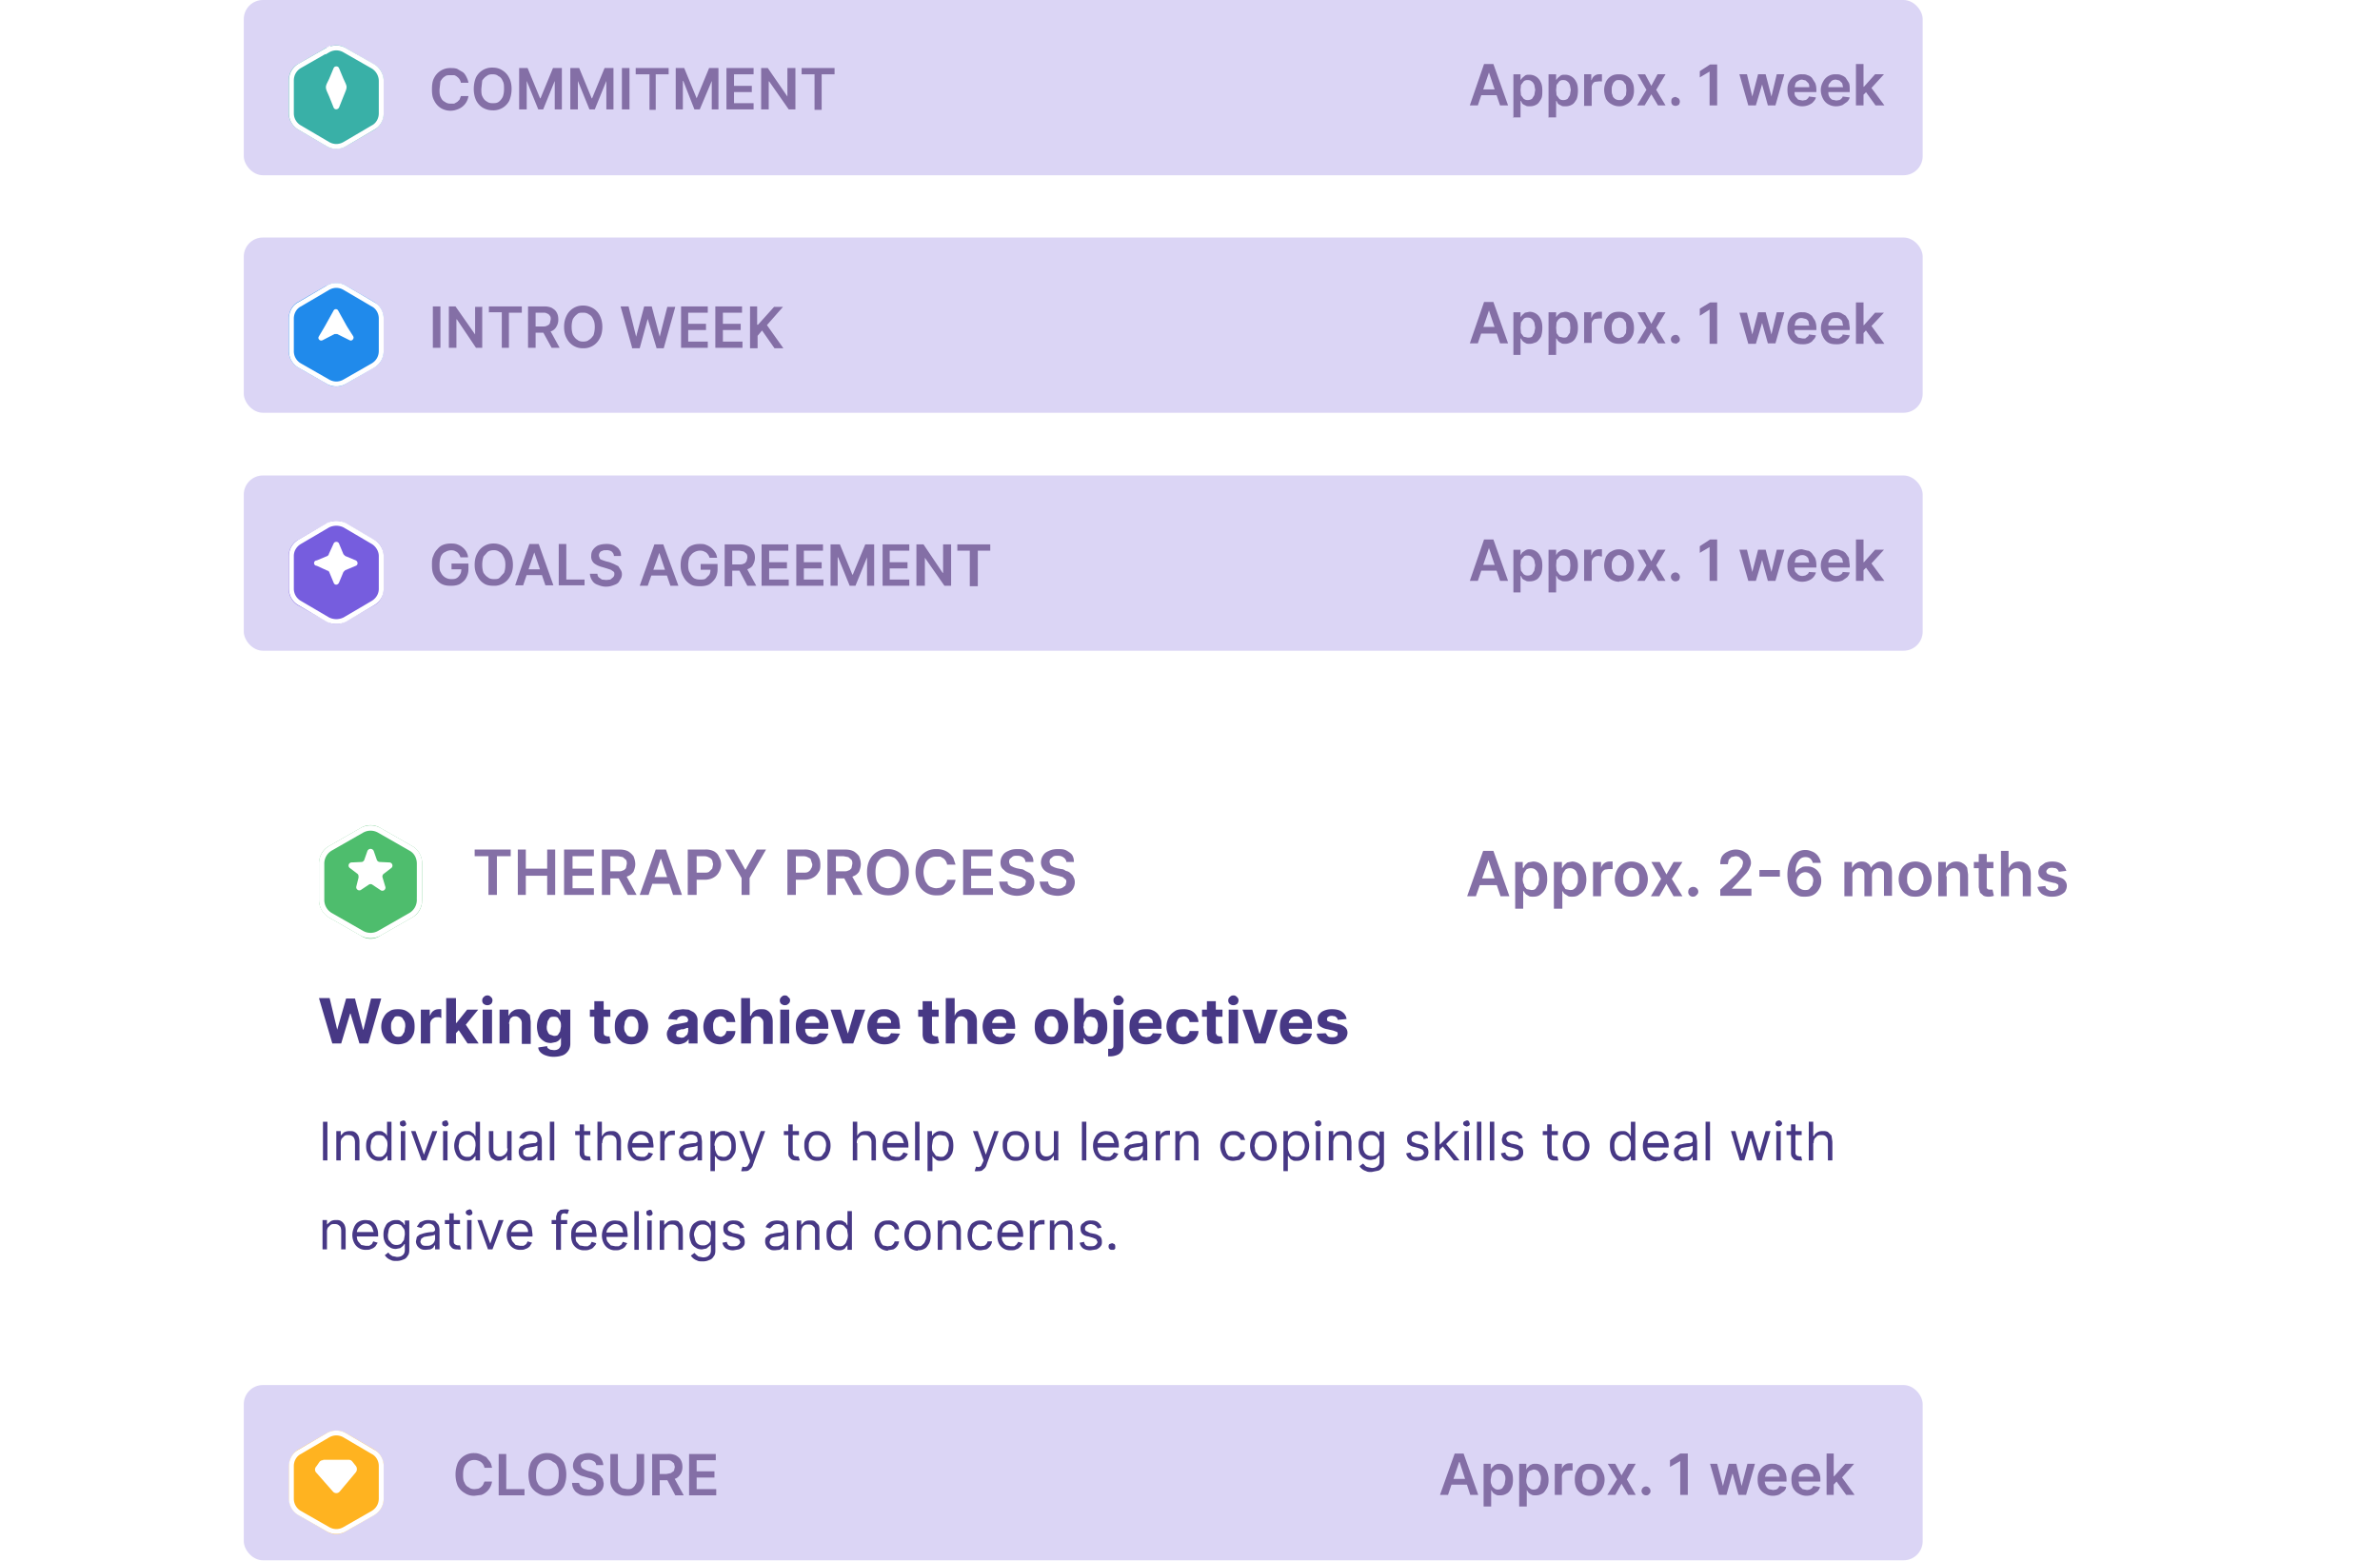 <svg xmlns="http://www.w3.org/2000/svg" width="535" height="351" fill="none"><rect width="377.4" height="39.4" x="54.8" fill="#DBD5F5" rx="4.3"/><g filter="url(#a)"><path fill="#39B0A7" d="M73.5 8.7c1.3-.8 2.9-.8 4.2 0l6.4 3.7c1.3.7 2.1 2.1 2.1 3.7v7.3c0 1.5-.8 3-2.1 3.7l-6.4 3.7c-1.3.7-3 .7-4.2 0L67 27a4.3 4.3 0 0 1-2.1-3.7V16c0-1.6.8-3 2.1-3.7l6.4-3.7Z"/><path stroke="#fff" stroke-width="1.1" d="M73.7 9.2c1.2-.7 2.6-.7 3.8 0l6.3 3.6c1.2.7 1.9 2 1.9 3.3v7.3c0 1.3-.7 2.6-1.9 3.2l-6.3 3.7c-1.2.7-2.6.7-3.8 0l-6.3-3.7a3.7 3.7 0 0 1-1.9-3.2V16c0-1.4.7-2.6 1.9-3.3l6.3-3.6Z"/></g><path fill="#fff" d="M75 15.3c.2-.5 1-.5 1.2 0l1 2.4c.9 2 1 1.6 0 4l-1 2.5c-.3.5-1 .5-1.2 0l-1-2.5c-1-2.2-1-2 0-4l1-2.4Z"/><path fill="#846FA6" d="M105.3 18.6h-1.7a2.1 2.1 0 0 0-.8-1.3 2 2 0 0 0-.7-.4h-.8c-.5 0-1 0-1.3.3-.4.2-.7.6-1 1.1l-.2 1.8c0 .7 0 1.3.3 1.8.2.5.5.8.9 1 .4.3.8.4 1.3.4h.8l.7-.4.5-.5.3-.8h1.7a3.7 3.7 0 0 1-2.5 3 4.2 4.2 0 0 1-3.7-.3 4 4 0 0 1-1.5-1.7c-.4-.7-.5-1.5-.5-2.5s.1-1.9.5-2.6a4 4 0 0 1 3.7-2.2c.5 0 1 0 1.5.2l1.2.7c.3.2.6.6.8 1 .2.4.4.8.5 1.4ZM115 20c0 1-.2 1.8-.5 2.6a4 4 0 0 1-3.8 2.2c-.8 0-1.5-.2-2.2-.6a4 4 0 0 1-1.5-1.7c-.3-.7-.5-1.5-.5-2.5s.2-1.9.5-2.6a4 4 0 0 1 3.7-2.2c.9 0 1.6.2 2.2.6a4 4 0 0 1 1.5 1.6c.4.7.6 1.6.6 2.6Zm-1.7 0c0-.7 0-1.3-.3-1.8-.2-.5-.5-.9-1-1.1-.3-.3-.8-.4-1.3-.4s-1 .1-1.3.4c-.4.2-.7.6-1 1l-.2 1.9c0 .7 0 1.3.3 1.8.2.4.5.8.9 1 .4.3.8.4 1.3.4s1 0 1.4-.3c.4-.3.7-.7.9-1.1.2-.5.3-1.1.3-1.8Zm3.3-4.7h2l2.8 6.8h.1l2.8-6.8h2v9.3h-1.6v-6.4l-2.6 6.4H121l-2.6-6.4v6.4h-1.7v-9.3Zm11.6 0h2l2.8 6.8h.1l2.8-6.8h2v9.3h-1.6v-6.4l-2.6 6.4h-1.2l-2.6-6.4v6.4h-1.7v-9.3Zm13.3 0v9.3h-1.7v-9.3h1.7Zm1.4 1.4v-1.4h7.4v1.4h-2.9v8H146v-8H143Zm8.9-1.4h2l2.8 6.8 2.8-6.8h2.1v9.3H160v-6.4l-2.7 6.4h-1.2l-2.5-6.4h-.1v6.4h-1.6v-9.3Zm11.5 9.3v-9.3h6.1v1.4h-4.4v2.6h4v1.4h-4v2.5h4.4v1.4h-6Zm15.5-9.3v9.3h-1.5l-4.4-6.3h-.1v6.3h-1.7v-9.3h1.5l4.4 6.4v-6.4h1.8Zm1.4 1.4v-1.4h7.4v1.4h-2.9v8h-1.6v-8h-3ZM332.2 23.7h-1.8l3.2-9.3h2.1l3.3 9.3h-1.8l-2.5-7.4-2.5 7.4Zm0-3.6h5v1.3h-5v-1.3Zm8 6.2v-9.6h1.6V18l.4-.5.6-.5c.3-.2.6-.2 1-.2a2.7 2.7 0 0 1 2.5 1.6c.3.5.4 1.2.4 2 0 .7 0 1.4-.3 1.9s-.6 1-1 1.2c-.5.3-1 .4-1.5.4-.4 0-.8 0-1-.2a2 2 0 0 1-.7-.4l-.3-.6h-.1v3.7H340Zm1.6-6 .1 1.1.6.8c.3.2.5.3.9.3s.7-.1 1-.3l.5-.8.2-1.2-.2-1.1c-.2-.4-.3-.6-.6-.8-.2-.2-.5-.3-.9-.3s-.7.1-.9.3l-.6.8-.1 1.1Zm6.3 6v-9.6h1.7V18l.4-.5.6-.5c.3-.2.6-.2 1-.2a2.7 2.7 0 0 1 2.5 1.6c.3.5.4 1.2.4 2 0 .7-.1 1.4-.3 1.9-.3.5-.6 1-1 1.2-.5.3-1 .4-1.5.4-.4 0-.8 0-1-.2a2 2 0 0 1-.7-.4l-.3-.6h-.1v3.7H348Zm1.7-6 .1 1.1.6.8c.2.2.5.3.9.3s.7-.1 1-.3l.5-.8.2-1.2-.2-1.1c-.2-.4-.3-.6-.6-.8-.2-.2-.5-.3-1-.3-.3 0-.6.1-.8.3l-.6.8-.1 1.1Zm6.3 3.4v-7h1.6V18h.1a1.7 1.7 0 0 1 1.7-1.3 3.8 3.8 0 0 1 .6 0v1.6h-.3a3 3 0 0 0-.4 0l-.9.1a1.4 1.4 0 0 0-.7 1.3v4.1H356Zm7.9.2c-.7 0-1.3-.2-1.8-.5a3 3 0 0 1-1.2-1.2c-.2-.6-.4-1.2-.4-2 0-.7.2-1.3.4-1.8.3-.6.7-1 1.2-1.3.5-.3 1-.4 1.8-.4.6 0 1.2.1 1.7.4.5.3 1 .7 1.2 1.3.3.5.4 1.1.4 1.9a4 4 0 0 1-.4 1.9 3 3 0 0 1-1.2 1.2c-.5.3-1 .5-1.7.5Zm0-1.4c.3 0 .7 0 .9-.3l.6-.8.1-1.1-.1-1.2-.6-.8c-.2-.2-.6-.3-1-.3-.3 0-.6 0-.9.3-.2.2-.4.4-.5.8-.2.3-.2.7-.2 1.2 0 .4 0 .8.2 1.1 0 .4.3.6.5.8.3.2.6.3 1 .3Zm5.8-5.8 1.4 2.6 1.4-2.6h1.8l-2.1 3.5 2.1 3.5h-1.7l-1.5-2.5-1.5 2.5H368l2.1-3.5-2-3.5h1.7Zm6.9 7.1a1 1 0 0 1-.8-.3 1 1 0 0 1-.2-.7c0-.2 0-.5.2-.7.2-.2.5-.3.8-.3l.6.3a1 1 0 0 1 .2 1.2c0 .2-.2.3-.4.4a1 1 0 0 1-.4.1Zm9.3-9.4v9.3h-1.7v-7.6l-2.2 1.3V16l2.3-1.5h1.6Zm7 9.3-2-7h1.7l1.2 5 1.3-5h1.7l1.3 5 1.2-5h1.7l-2 7h-1.7l-1.3-4.7-1.4 4.7H393Zm12.1.2c-.7 0-1.3-.2-1.8-.5a3 3 0 0 1-1.1-1.2c-.3-.6-.4-1.2-.4-2 0-.6.1-1.3.4-1.8a3 3 0 0 1 2.9-1.7c.4 0 .8 0 1.2.2.4.1.7.3 1 .6l.7 1.1c.2.4.3 1 .3 1.6v.5h-5.8v-1.1h4.2c0-.3 0-.6-.2-.9l-.6-.6-.8-.2c-.4 0-.6.1-.9.3-.3.1-.5.4-.6.6l-.2.9v1c0 .3 0 .7.2 1l.6.7 1 .2.6-.1c.2 0 .4-.2.5-.3.2-.2.3-.3.3-.5l1.6.2c-.1.4-.3.7-.6 1-.2.3-.6.5-1 .7a4 4 0 0 1-1.5.3Zm7.6 0c-.7 0-1.3-.2-1.8-.5a3 3 0 0 1-1.1-1.2c-.3-.6-.5-1.2-.5-2 0-.6.2-1.3.5-1.8a3 3 0 0 1 2.8-1.7c.5 0 .9 0 1.3.2.3.1.7.3 1 .6l.7 1.1c.2.4.2 1 .2 1.6v.5h-5.7v-1.1h4.2l-.2-.9-.6-.6-.8-.2c-.4 0-.7.1-1 .3l-.5.6c-.2.3-.2.6-.2.9v1c0 .3 0 .7.2 1 .1.3.4.5.6.7l1 .2.6-.1c.2 0 .4-.2.5-.3.2-.2.3-.3.3-.5l1.6.2c-.1.4-.3.7-.6 1l-1 .7a4 4 0 0 1-1.5.3Zm6-2.4v-2h.3l2.5-2.8h2l-3.2 3.5h-.3l-1.3 1.3Zm-1.5 2.2v-9.3h1.7v9.3h-1.7Zm4.4 0-2.3-3.2 1.1-1.1 3.2 4.3h-2Z"/><rect width="377.4" height="39.4" x="54.8" y="53.4" fill="#DBD5F5" rx="4.3"/><g filter="url(#b)"><path fill="#208AEB" d="M73.5 62.1c1.3-.7 2.9-.7 4.2 0l6.4 3.7c1.3.8 2.1 2.2 2.1 3.7v7.3c0 1.6-.8 3-2.1 3.7l-6.4 3.7c-1.3.8-3 .8-4.2 0L67 80.5a4.3 4.3 0 0 1-2.1-3.7v-7.3c0-1.5.8-3 2.1-3.7l6.4-3.7Z"/><path stroke="#fff" stroke-width="1.1" d="M73.7 62.6c1.2-.7 2.6-.7 3.8 0l6.3 3.7c1.2.6 1.9 1.9 1.9 3.2v7.3c0 1.4-.7 2.6-1.9 3.3l-6.3 3.6c-1.2.7-2.6.7-3.8 0l-6.3-3.6a3.7 3.7 0 0 1-1.9-3.3v-7.3c0-1.3.7-2.6 1.9-3.2l6.3-3.7Z"/></g><path fill="#fff" d="M75 69.8c.2-.4.8-.4 1 0l2 3.6 1.4 2.2c.3.5-.3 1.2-.8.9l-2.8-1.4h-.6l-2.7 1.4c-.6.3-1.2-.4-.8-.9l1.3-2.2 2-3.6Z"/><path fill="#846FA6" d="M99 68.9v9.3h-1.7v-9.3H99Zm9.4 0v9.3H107l-4.3-6.4h-.1v6.4h-1.7v-9.3h1.5l4.4 6.3V69h1.7Zm1.5 1.4v-1.4h7.4v1.4h-2.9v7.9h-1.6v-8h-3Zm8.8 7.9v-9.3h3.5a4 4 0 0 1 1.8.3c.5.3.9.6 1.1 1 .3.5.4 1 .4 1.6a3 3 0 0 1-.4 1.6c-.2.4-.6.8-1 1-.6.2-1.2.4-1.9.4h-2.5v-1.4h2.3c.4 0 .7 0 1-.2.3-.1.5-.3.6-.5l.2-.9c0-.3 0-.6-.2-.8-.1-.2-.3-.4-.6-.5-.3-.2-.6-.2-1-.2h-1.6v7.9h-1.7Zm4.8-4.2 2.3 4.2H124l-2.3-4.2h1.8Zm11.9-.5c0 1-.2 1.9-.6 2.6a4 4 0 0 1-3.7 2.2 4 4 0 0 1-3.7-2.2c-.4-.7-.6-1.6-.6-2.6s.2-1.8.6-2.6a4 4 0 0 1 3.7-2.2c.8 0 1.5.2 2.2.6a4 4 0 0 1 1.5 1.6c.4.8.6 1.6.6 2.6Zm-1.7 0c0-.7-.1-1.3-.4-1.8-.2-.5-.5-.8-.9-1-.4-.3-.8-.4-1.3-.4s-1 0-1.3.3c-.4.3-.7.6-1 1.1-.2.5-.3 1.1-.3 1.8s.1 1.3.3 1.8c.3.5.6.9 1 1.1.3.3.8.4 1.3.4s1-.1 1.3-.4c.4-.2.7-.6 1-1 .2-.6.3-1.2.3-1.9Zm8.4 4.7-2.6-9.3h1.8l1.7 6.8 1.8-6.8h1.7l1.8 6.8L150 69h1.8l-2.6 9.3h-1.6l-2-6.6-1.8 6.6H142Zm11 0v-9.3h6v1.4h-4.4v2.5h4v1.4h-4v2.6h4.4v1.4h-6Zm7.7 0v-9.3h6v1.4h-4.3v2.5h4v1.4h-4v2.6h4.4v1.4h-6.1Zm7.8 0v-9.3h1.6V73h.2L174 69h2l-3.6 4.1 3.7 5.2h-2l-2.8-4-1 1.2v2.8h-1.7ZM332.2 77.2h-1.8l3.2-9.3h2.1l3.3 9.3h-1.8l-2.5-7.4-2.5 7.4Zm0-3.7h5V75h-5v-1.4Zm8 6.3v-9.6h1.6v1.1l.4-.5.6-.5 1-.2a2.7 2.7 0 0 1 2.5 1.6c.3.6.4 1.2.4 2s-.1 1.4-.3 2c-.3.5-.6.9-1 1.2-.5.2-1 .4-1.5.4-.4 0-.8 0-1-.2a2 2 0 0 1-.7-.5l-.3-.5h-.1v3.7H340Zm1.6-6.1.1 1.2.6.8.9.2c.4 0 .7 0 1-.2l.5-.9.2-1.1-.2-1.2c-.2-.3-.3-.6-.6-.8-.2-.2-.5-.3-1-.3-.3 0-.6.1-.8.3l-.6.8-.1 1.2Zm6.3 6v-9.5h1.7v1.1l.4-.5.6-.5 1-.2a2.7 2.7 0 0 1 2.5 1.6c.3.6.4 1.2.4 2s-.1 1.4-.4 2c-.2.5-.5.9-1 1.2-.4.2-.9.4-1.4.4-.4 0-.8 0-1-.2a2 2 0 0 1-.7-.5l-.3-.5h-.1v3.7H348Zm1.7-6 .1 1.2.6.8.9.2c.4 0 .7 0 .9-.2l.6-.9.1-1.1-.1-1.2c-.2-.3-.3-.6-.6-.8-.2-.2-.5-.3-1-.3-.3 0-.6.1-.8.3-.3.2-.4.5-.6.8l-.1 1.2Zm6.3 3.5v-7h1.6v1.2h.1a1.7 1.7 0 0 1 1.7-1.3 3.8 3.8 0 0 1 .6 0v1.5h-.3a3 3 0 0 0-.4 0l-.9.1a1.4 1.4 0 0 0-.7 1.4v4H356Zm7.9.1c-.7 0-1.3-.1-1.8-.4a3 3 0 0 1-1.2-1.3c-.2-.5-.4-1.2-.4-1.9s.2-1.3.4-1.9c.3-.5.7-1 1.2-1.3.5-.3 1-.4 1.8-.4.6 0 1.2.1 1.7.4.5.3 1 .8 1.2 1.3.3.6.4 1.2.4 2 0 .6-.1 1.3-.4 1.8a3 3 0 0 1-1.2 1.3c-.5.3-1 .4-1.7.4Zm0-1.3.9-.3.6-.8.1-1.2-.1-1.2-.6-.8c-.3-.2-.6-.3-1-.3l-.9.3-.5.8c-.2.4-.2.8-.2 1.2 0 .4 0 .8.2 1.2 0 .3.3.6.5.8.3.2.6.3 1 .3Zm5.8-5.8 1.4 2.6 1.4-2.6h1.8l-2.1 3.5 2.1 3.5h-1.7l-1.5-2.5-1.5 2.5H368l2.1-3.5-2-3.5h1.7Zm6.8 7a1 1 0 0 1-.7-.2 1 1 0 0 1-.3-.7c0-.3.1-.5.3-.7.2-.2.5-.3.7-.3.3 0 .5 0 .7.3a1 1 0 0 1 .2 1.2l-.4.3a1 1 0 0 1-.5.2ZM386 68v9.3h-1.7v-7.7l-2.2 1.4v-1.6l2.3-1.4h1.6Zm7 9.3-2-7h1.7l1.2 4.9 1.3-5h1.7l1.3 5 1.2-5h1.7l-2 7h-1.7l-1.3-4.6-1.4 4.7H393Zm12.1.1c-.7 0-1.3-.1-1.8-.4a3 3 0 0 1-1.1-1.3c-.3-.5-.4-1.2-.4-1.9s.1-1.3.4-1.9a3 3 0 0 1 2.9-1.7c.4 0 .8 0 1.2.2.4.1.7.4 1 .6l.7 1.1c.2.5.3 1 .3 1.6v.5h-5.8v-1h4.2l-.2-1c-.2-.2-.3-.4-.6-.5l-.8-.2c-.4 0-.6 0-.9.2-.3.2-.5.4-.6.7l-.2.8v1c0 .4 0 .7.2 1l.6.7 1 .2h.6l.5-.4c.2-.1.3-.3.3-.5l1.6.2c-.1.4-.3.8-.6 1-.2.4-.6.6-1 .8a4 4 0 0 1-1.5.2Zm7.6 0c-.7 0-1.3-.1-1.8-.4a3 3 0 0 1-1.1-1.3 4.1 4.1 0 0 1 0-3.8 3 3 0 0 1 2.8-1.7c.5 0 .9 0 1.3.2l1 .6.7 1.1.2 1.6v.5h-5.7v-1h4.2l-.2-1a1.5 1.5 0 0 0-1.4-.7c-.4 0-.7 0-1 .2l-.5.7c-.2.2-.2.5-.2.8v1c0 .4 0 .7.2 1 .1.3.4.5.6.7l1 .2h.6l.5-.4c.2-.1.3-.3.3-.5l1.6.2c-.1.4-.3.8-.6 1-.3.4-.6.6-1 .8a4 4 0 0 1-1.5.2Zm6-2.3v-2h.3l2.5-2.8h2l-3.2 3.4h-.3l-1.3 1.4Zm-1.5 2.2v-9.3h1.7v9.3h-1.7Zm4.4 0-2.3-3.2 1.1-1.2 3.2 4.4h-2Z"/><rect width="377.4" height="39.4" x="54.8" y="106.9" fill="#DBD5F5" rx="4.3"/><g filter="url(#c)"><path fill="#765DDE" d="M73.5 115.6c1.3-.8 2.9-.8 4.2 0l6.4 3.7c1.3.7 2.1 2.1 2.1 3.6v7.4c0 1.5-.8 3-2.1 3.7l-6.4 3.6c-1.3.8-3 .8-4.2 0L67 134a4.3 4.3 0 0 1-2.1-3.7v-7.4c0-1.5.8-2.9 2.1-3.6l6.4-3.7Z"/><path stroke="#fff" stroke-width="1.1" d="M73.7 116c1.2-.6 2.6-.6 3.8 0l6.3 3.7c1.2.7 1.9 2 1.9 3.2v7.4c0 1.3-.7 2.5-1.9 3.2l-6.3 3.7c-1.2.6-2.6.6-3.8 0l-6.3-3.7a3.7 3.7 0 0 1-1.9-3.2v-7.4c0-1.3.7-2.5 1.9-3.2l6.3-3.7Z"/></g><path fill="#fff" d="M75 122.2c.2-.5 1-.5 1.2 0l1 2.4.4.4 2.4 1c.5.3.5 1 0 1.2l-2.4 1-.4.4-1 2.4c-.3.6-1 .6-1.2 0l-1-2.4c-.1-.2-.3-.3-.4-.3l-2.4-1.1a.6.6 0 0 1 0-1.2l2.4-1c.1-.1.3-.2.3-.4l1.1-2.4Z"/><path fill="#846FA6" d="M103.5 125.3a2.4 2.4 0 0 0-.8-1.2l-.6-.3a2.6 2.6 0 0 0-2 .3c-.5.2-.8.6-1 1-.2.6-.3 1.2-.3 1.9s0 1.3.3 1.7a2.5 2.5 0 0 0 2.3 1.5c.4 0 .9 0 1.2-.2.4-.2.6-.5.8-.8.2-.3.3-.7.3-1.2h.4-2.6v-1.3h3.8v1.2a4 4 0 0 1-.5 2c-.3.6-.8 1-1.4 1.4-.6.3-1.3.4-2 .4-.9 0-1.6-.1-2.3-.5a4 4 0 0 1-1.5-1.7c-.4-.7-.5-1.5-.5-2.5 0-.8 0-1.4.3-2 .2-.6.5-1.1.9-1.5.4-.5.8-.8 1.3-1 .5-.2 1.1-.3 1.7-.3.5 0 1 0 1.5.2a3.8 3.8 0 0 1 2 1.6c.2.4.4.8.4 1.3h-1.7Zm11.8 1.7c0 1-.2 1.8-.6 2.5a4 4 0 0 1-3.7 2.2c-.8 0-1.6-.1-2.2-.5a4 4 0 0 1-1.5-1.7c-.4-.7-.6-1.5-.6-2.5s.2-1.9.6-2.6a4 4 0 0 1 3.7-2.2c.8 0 1.5.2 2.2.6a4 4 0 0 1 1.5 1.6c.4.7.6 1.6.6 2.6Zm-1.7 0c0-.7-.1-1.3-.4-1.8-.2-.5-.5-.9-.9-1.1-.4-.3-.8-.4-1.3-.4s-1 .1-1.4.4l-.9 1c-.2.6-.3 1.2-.3 1.9s.1 1.3.3 1.8c.3.4.6.8 1 1 .3.3.8.4 1.3.4s1 0 1.3-.3l1-1.1c.2-.5.3-1.1.3-1.8Zm4 4.6h-1.8l3.2-9.3h2.1l3.3 9.3h-1.8l-2.5-7.4-2.5 7.4Zm0-3.6h5v1.3h-5V128Zm8 3.6v-9.3h1.7v8h4.1v1.3h-5.8ZM138 125c0-.4-.2-.7-.5-1a2 2 0 0 0-1.2-.3c-.4 0-.7 0-1 .2-.2 0-.4.2-.5.4a1 1 0 0 0 0 1.1c0 .2.1.3.3.4l.5.2.6.2.8.2 1 .4 1 .5.5.8c.2.3.3.6.3 1 0 .6-.2 1-.5 1.4-.2.5-.6.8-1.2 1-.5.2-1.1.4-1.9.4-.7 0-1.3-.2-1.8-.4-.6-.2-1-.5-1.3-1a3 3 0 0 1-.5-1.5h1.7c0 .3.1.6.3.8l.7.5 1 .1.9-.1.6-.5c.2-.2.3-.4.3-.7 0-.3 0-.4-.2-.6l-.6-.4-.9-.3-1-.3c-.8-.2-1.4-.5-1.9-.9a2 2 0 0 1-.6-1.6c0-.5.1-1 .4-1.4a3 3 0 0 1 1.2-1c.6-.2 1.1-.3 1.8-.3a4 4 0 0 1 1.7.3c.5.3 1 .6 1.2 1 .3.4.4.8.4 1.4H138Zm7.6 6.7h-1.8l3.3-9.3h2l3.4 9.3h-1.8l-2.5-7.4-2.6 7.4Zm.1-3.6h4.9v1.3h-4.9V128Zm13.8-2.7a2.4 2.4 0 0 0-.8-1.2l-.6-.3a2.6 2.6 0 0 0-2.1.3c-.4.2-.7.6-1 1-.2.6-.3 1.2-.3 1.9s.1 1.3.4 1.7c.2.5.5.9.9 1.2.4.2.8.3 1.3.3s1 0 1.3-.2l.8-.8c.2-.3.3-.7.3-1.2h.3-2.5v-1.3h3.8v1.2a4 4 0 0 1-.5 2c-.4.6-.8 1-1.4 1.4-.6.3-1.3.4-2 .4-1 0-1.7-.1-2.3-.5a4 4 0 0 1-1.5-1.7c-.4-.7-.6-1.5-.6-2.5 0-.8.1-1.4.3-2 .3-.6.6-1.1 1-1.5.3-.5.8-.8 1.3-1 .5-.2 1-.3 1.7-.3.5 0 1 0 1.4.2a3.8 3.8 0 0 1 2 1.6c.3.4.4.8.5 1.3h-1.7Zm3.4 6.3v-9.3h3.5a4 4 0 0 1 1.8.4c.5.2.9.6 1.1 1 .3.5.4 1 .4 1.6a3 3 0 0 1-.4 1.5c-.2.5-.6.8-1.1 1-.5.3-1.1.4-1.8.4h-2.5v-1.4h2.3c.4 0 .7 0 1-.2.3 0 .4-.3.6-.5l.2-.8c0-.3 0-.6-.2-.9l-.6-.5-1-.2h-1.6v8h-1.7Zm4.8-4.2 2.3 4.2H168l-2.2-4.2h1.8Zm3.5 4.2v-9.3h6v1.4h-4.3v2.6h4v1.4h-4v2.5h4.4v1.4h-6Zm7.8 0v-9.3h6v1.4h-4.3v2.6h4v1.4h-4v2.5h4.4v1.4h-6Zm7.8-9.3h2l2.8 6.8h.1l2.8-6.8h2v9.3h-1.6v-6.4l-2.6 6.4H191l-2.6-6.4h-.1v6.4h-1.6v-9.3Zm11.6 9.3v-9.3h6v1.4H200v2.6h4v1.4h-4v2.5h4.4v1.4h-6.1Zm15.4-9.3v9.3h-1.5l-4.4-6.3v6.3H206v-9.3h1.6l4.3 6.4h.1v-6.4h1.7Zm1.4 1.4v-1.4h7.4v1.4h-2.8v8H218v-8h-2.9ZM332.2 130.6h-1.8l3.2-9.3h2.1l3.3 9.3h-1.8l-2.5-7.4-2.5 7.4Zm0-3.6h5v1.3h-5V127Zm8 6.2v-9.6h1.6v1.2l.4-.6.6-.4c.3-.2.6-.3 1-.3a2.7 2.7 0 0 1 2.5 1.7c.3.5.4 1.2.4 2 0 .7-.1 1.4-.3 1.9-.3.5-.6 1-1 1.2-.5.3-1 .4-1.5.4-.4 0-.8 0-1-.2a2 2 0 0 1-.7-.4l-.3-.6h-.1v3.7H340Zm1.6-6 .1 1.1.6.8c.3.2.5.3.9.3s.7-.1 1-.3l.5-.8.2-1.2-.2-1.1c-.2-.4-.3-.6-.6-.8-.2-.2-.5-.3-.9-.3s-.7 0-.9.3l-.6.7-.1 1.2Zm6.3 6v-9.6h1.7v1.2l.4-.6.6-.4c.3-.2.6-.3 1-.3a2.7 2.7 0 0 1 2.5 1.7c.3.5.4 1.2.4 2 0 .7-.1 1.4-.4 1.9-.2.5-.5 1-1 1.2-.4.3-.9.4-1.4.4-.4 0-.8 0-1-.2a2 2 0 0 1-.7-.4l-.3-.6h-.1v3.7H348Zm1.7-6 .1 1.1.6.8c.2.2.5.3.9.3s.7-.1.9-.3c.3-.2.4-.5.6-.8l.1-1.2-.1-1.1c-.2-.4-.3-.6-.6-.8-.2-.2-.5-.3-1-.3-.3 0-.6 0-.8.3l-.6.7-.1 1.2Zm6.3 3.4v-7h1.6v1.2h.1a1.7 1.7 0 0 1 1.7-1.3 3.8 3.8 0 0 1 .6 0v1.6h-.3a3 3 0 0 0-.4-.1c-.3 0-.6 0-.9.2a1.4 1.4 0 0 0-.7 1.3v4.1H356Zm7.9.2c-.7 0-1.3-.2-1.8-.5a3 3 0 0 1-1.2-1.3c-.2-.5-.4-1.1-.4-1.8 0-.8.2-1.4.4-2 .3-.5.7-1 1.2-1.2.5-.3 1-.5 1.8-.5.6 0 1.2.2 1.7.5s1 .7 1.2 1.3c.3.5.4 1.1.4 1.9a4 4 0 0 1-.4 1.8 3 3 0 0 1-1.2 1.3c-.5.3-1 .4-1.7.4Zm0-1.4c.3 0 .6 0 .9-.3l.6-.8.1-1.2-.1-1.1-.6-.8c-.3-.2-.6-.4-1-.4-.3 0-.6.2-.9.4-.2.2-.4.4-.5.8-.2.3-.2.7-.2 1.1 0 .5 0 .9.2 1.2 0 .3.3.6.5.8.3.2.6.3 1 .3Zm5.8-5.8 1.4 2.6 1.4-2.6h1.8l-2.1 3.5 2.1 3.5h-1.7l-1.5-2.5-1.5 2.5H368l2.1-3.5-2-3.5h1.7Zm6.8 7.1a1 1 0 0 1-.7-.3 1 1 0 0 1-.3-.7c0-.3.1-.5.3-.7.2-.2.5-.3.7-.3.3 0 .5.1.7.3a1 1 0 0 1 .2 1.2c0 .2-.2.3-.4.4a1 1 0 0 1-.5.1Zm9.4-9.4v9.3h-1.7V123l-2.2 1.3v-1.5l2.3-1.5h1.6Zm7 9.3-2-7h1.7l1.2 5 1.3-5h1.7l1.3 5 1.2-5h1.7l-2 7h-1.7l-1.3-4.7-1.4 4.7H393Zm12.1.2c-.7 0-1.3-.2-1.8-.5a3 3 0 0 1-1.1-1.2c-.3-.6-.4-1.2-.4-2 0-.7.1-1.3.4-1.8a3 3 0 0 1 2.9-1.8l1.2.3c.4 0 .7.3 1 .6l.7 1c.2.5.3 1 .3 1.7v.5h-5.8v-1.1h4.2l-.2-.9a1.5 1.5 0 0 0-1.4-.8c-.4 0-.6.1-.9.3-.3.1-.5.3-.6.6l-.2.9v1c0 .3 0 .7.2 1l.6.6c.3.2.6.3 1 .3l.6-.1.5-.3c.2-.2.3-.3.3-.5l1.6.1a2.7 2.7 0 0 1-1.6 1.8 4 4 0 0 1-1.5.3Zm7.6 0c-.7 0-1.3-.2-1.8-.5a3 3 0 0 1-1.1-1.2c-.3-.6-.5-1.2-.5-2 0-.7.2-1.3.5-1.8a3 3 0 0 1 2.8-1.8c.5 0 .9.1 1.3.3.3 0 .7.3 1 .6l.7 1 .2 1.7v.5h-5.7v-1.1h4.2l-.2-.9-.6-.6-.8-.2c-.4 0-.7.1-1 .3-.2.1-.4.3-.5.6-.2.3-.2.6-.2.9v1c0 .3 0 .7.2 1 .1.3.4.5.6.6.3.2.6.3 1 .3l.6-.1.5-.3c.2-.2.3-.3.3-.5l1.6.1c-.1.4-.3.8-.6 1.1l-1 .7a4 4 0 0 1-1.5.3Zm6-2.4v-2h.3l2.5-2.8h2l-3.2 3.5h-.3l-1.3 1.3Zm-1.5 2.2v-9.3h1.7v9.3h-1.7Zm4.4 0-2.3-3.2 1.1-1.1 3.2 4.3h-2Z"/><g filter="url(#d)"><rect width="414" height="43.3" x="36.5" y="160.3" fill="#fff" rx="4.7" shape-rendering="crispEdges"/><g filter="url(#e)"><path fill="#4EBD6D" d="M57 169.9c1.4-.9 3.2-.9 4.6 0l7 4c1.5.8 2.3 2.4 2.3 4v8.1c0 1.7-.8 3.2-2.3 4l-7 4c-1.4 1-3.2 1-4.6 0l-7-4a4.7 4.7 0 0 1-2.3-4v-8c0-1.7.8-3.3 2.3-4.1l7-4Z"/><path stroke="#fff" stroke-width="1.2" d="M57.3 170.4a4 4 0 0 1 4 0l7 4c1.3.7 2 2 2 3.5v8.1a4 4 0 0 1-2 3.5l-7 4a4 4 0 0 1-4 0l-7-4a4 4 0 0 1-2-3.5v-8a4 4 0 0 1 2-3.6l7-4Z"/></g><path fill="#fff" d="M58.6 177.3c.3-.6 1.1-.6 1.4 0l.7 2c.1.3.4.5.7.5l2.1.1c.7 0 1 .9.4 1.3l-1.7 1.3c-.2.2-.3.5-.2.8l.6 2a.7.7 0 0 1-1.1.8l-1.8-1.2a.7.7 0 0 0-.8 0l-1.8 1.2a.7.7 0 0 1-1-.8l.5-2c0-.3 0-.6-.2-.8l-1.7-1.3a.7.7 0 0 1 .4-1.3l2.2-.1c.2 0 .5-.2.6-.5l.7-2Z"/><path fill="#846FA6" d="M82.7 178.5V177h8.1v1.5h-3.1v8.7h-1.9v-8.7h-3.1Zm9.7 8.7V177h1.8v4.3H99V177h1.8v10.2H99v-4.3h-4.8v4.3h-1.8Zm10.4 0V177h6.7v1.5h-4.8v2.8h4.4v1.6h-4.4v2.8h4.8v1.5h-6.7Zm8.5 0V177h3.9c.8 0 1.4.1 2 .4.5.3.9.7 1.2 1.1.2.5.4 1.1.4 1.8 0 .6-.2 1.2-.4 1.7-.3.4-.7.8-1.3 1-.5.3-1.2.5-2 .5h-2.7v-1.6h2.5c.5 0 .8 0 1.1-.2.3 0 .5-.3.7-.5l.2-1c0-.3 0-.6-.2-.9l-.7-.6-1.1-.2h-1.7v8.7h-1.9Zm5.3-4.6 2.5 4.6h-2l-2.5-4.6h2Zm5.2 4.6h-2l3.6-10.2h2.3l3.6 10.2h-2l-2.7-8.1h-.1l-2.7 8.1Zm0-4h5.4v1.5h-5.4v-1.5Zm8.8 4V177h3.9a4 4 0 0 1 2 .4c.5.3.9.7 1.1 1.2.3.5.5 1.1.5 1.8 0 .6-.2 1.2-.5 1.7a3 3 0 0 1-1.2 1.2c-.5.3-1.2.5-2 .5H132v-1.6h2.3c.4 0 .8 0 1.1-.2l.7-.7.2-1-.2-.9c-.2-.3-.4-.5-.7-.6-.3-.2-.7-.3-1.1-.3h-1.7v8.7h-1.9ZM139 177h2l2.5 4.5h.1l2.5-4.5h2.1l-3.7 6.4v3.8h-1.8v-3.8L139 177Zm14 10.2V177h3.8a4 4 0 0 1 2 .4c.6.3 1 .7 1.2 1.2.3.5.4 1.1.4 1.8 0 .6 0 1.2-.4 1.7a3 3 0 0 1-1.2 1.2c-.5.3-1.2.5-2 .5h-2.5v-1.6h2.3c.4 0 .8 0 1.1-.2.3-.2.5-.4.6-.7.2-.2.3-.6.3-1l-.3-.9c0-.3-.3-.5-.6-.6-.3-.2-.7-.3-1.1-.3h-1.7v8.7H153Zm9 0V177h3.9c.8 0 1.4.1 2 .4.5.3.9.7 1.2 1.1.2.5.4 1.1.4 1.8 0 .6-.2 1.2-.4 1.7-.3.4-.7.8-1.3 1-.5.3-1.2.5-2 .5h-2.7v-1.6h2.5c.5 0 .8 0 1.1-.2.3 0 .5-.3.7-.5l.2-1c0-.3 0-.6-.2-.9l-.7-.6-1.1-.2h-1.7v8.7h-1.8Zm5.3-4.6 2.6 4.6h-2.1l-2.5-4.6h2Zm13-.5a6 6 0 0 1-.6 2.8 4.4 4.4 0 0 1-4 2.4c-1 0-1.8-.2-2.5-.6-.7-.4-1.3-1-1.7-1.8a6 6 0 0 1-.6-2.8c0-1.1.2-2 .6-2.8a4.4 4.4 0 0 1 4.1-2.4 4.4 4.4 0 0 1 4 2.4c.5.8.7 1.7.7 2.8Zm-1.9 0c0-.8 0-1.4-.3-2-.3-.5-.6-.9-1-1.2-.4-.2-1-.4-1.5-.4s-1 .2-1.5.4c-.4.3-.7.7-1 1.2-.2.6-.3 1.2-.3 2s.1 1.4.3 2c.3.5.6.9 1 1.2.5.2 1 .4 1.5.4.6 0 1-.2 1.5-.4.4-.3.7-.7 1-1.2.2-.6.3-1.2.3-2Zm12.4-1.7h-1.9a2.3 2.3 0 0 0-.8-1.4l-.7-.4h-1a2.6 2.6 0 0 0-2.4 1.5c-.2.6-.4 1.2-.4 2s.2 1.4.4 2c.3.5.6 1 1 1.2.4.2 1 .4 1.5.4l.8-.1a2.3 2.3 0 0 0 1.3-1c.2-.2.3-.5.3-.8h1.9a4 4 0 0 1-1.4 2.5l-1.3.8c-.5.2-1 .2-1.6.2a4.3 4.3 0 0 1-4-2.4 6 6 0 0 1-.7-2.8c0-1.1.2-2 .6-2.8a4.4 4.4 0 0 1 4-2.4 5 5 0 0 1 1.6.2 4 4 0 0 1 2.3 1.8l.5 1.5Zm1.7 6.8V177h6.6v1.5h-4.8v2.8h4.5v1.6h-4.5v2.8h4.9v1.5h-6.7Zm14-7.4c0-.4-.2-.8-.5-1-.4-.3-.8-.4-1.4-.4-.4 0-.7 0-1 .2l-.6.5a1.2 1.2 0 0 0 0 1.2c0 .2.2.3.3.4l.6.3.6.2 1 .2c.4 0 .7.2 1 .4l1 .5c.3.3.6.5.7.9.2.3.3.7.3 1.1a2.8 2.8 0 0 1-1.8 2.7c-.6.2-1.3.4-2.1.4s-1.5-.2-2-.4a3 3 0 0 1-1.4-1c-.4-.6-.5-1.1-.6-1.8h1.9c0 .3 0 .6.3.9l.7.5 1 .2c.5 0 .8 0 1.1-.2l.8-.5.2-.8c0-.2 0-.5-.2-.6l-.7-.5-1-.3-1-.3c-1-.2-1.6-.5-2-1-.6-.4-.8-1-.8-1.7 0-.6.2-1.2.5-1.6.3-.5.8-.8 1.3-1 .6-.3 1.2-.4 2-.4.7 0 1.3 0 1.9.3.5.3 1 .6 1.2 1 .4.5.5 1 .5 1.6h-1.8Zm9.2 0c0-.4-.3-.8-.6-1-.4-.3-.8-.4-1.4-.4-.3 0-.7 0-1 .2l-.6.5a1.2 1.2 0 0 0 0 1.2c0 .2.2.3.3.4l.6.3.6.2 1 .2c.4 0 .7.2 1 .4.5.1.8.3 1 .5.3.3.6.5.7.9.2.3.3.7.3 1.1a2.8 2.8 0 0 1-1.8 2.7c-.6.2-1.3.4-2 .4-.9 0-1.6-.2-2.2-.4a3 3 0 0 1-1.3-1c-.4-.6-.5-1.1-.6-1.8h1.9a1.6 1.6 0 0 0 1 1.4l1 .2c.5 0 .8 0 1.2-.2l.7-.5.2-.8c0-.2 0-.5-.2-.6l-.6-.5-1-.3-1.2-.3c-.8-.2-1.5-.5-2-1-.4-.4-.7-1-.7-1.7 0-.6.2-1.2.5-1.6.3-.5.8-.8 1.3-1 .6-.3 1.3-.4 2-.4s1.3 0 1.9.3c.5.3 1 .6 1.3 1 .3.5.4 1 .4 1.6h-1.7ZM307.8 187.5h-2l3.6-10.2h2.3l3.6 10.2h-2l-2.7-8.1-2.8 8Zm0-4h5.5v1.5h-5.4v-1.5Zm8.8 6.8v-10.5h1.7v1.3h.2l.3-.6.7-.6 1.1-.2a3 3 0 0 1 2.8 1.8c.3.6.4 1.3.4 2.2a5 5 0 0 1-.4 2.1c-.3.6-.7 1-1.1 1.3-.5.4-1 .5-1.7.5-.4 0-.8 0-1-.2-.3-.2-.6-.3-.7-.5-.2-.3-.4-.4-.4-.6h-.1v4h-1.8Zm1.7-6.7c0 .5.1 1 .3 1.3 0 .4.3.7.6 1l1 .2c.3 0 .7 0 1-.3l.6-.9.2-1.3-.2-1.2c-.2-.4-.4-.7-.7-.9-.2-.2-.6-.3-1-.3-.3 0-.7.1-1 .3l-.6.9-.2 1.2Zm7 6.7v-10.5h1.8v1.3h.1l.4-.6.7-.6 1.1-.2a3 3 0 0 1 2.7 1.8c.3.6.5 1.3.5 2.2a5 5 0 0 1-.4 2.1c-.3.6-.7 1-1.2 1.3-.4.4-1 .5-1.6.5-.4 0-.8 0-1-.2l-.8-.5-.4-.6v4h-1.9Zm1.8-6.7c0 .5 0 1 .2 1.3l.6 1 1 .2c.4 0 .7 0 1-.3.3-.2.5-.5.6-.9.2-.3.2-.8.2-1.3 0-.4 0-.9-.2-1.2-.1-.4-.3-.7-.6-.9-.3-.2-.6-.3-1-.3s-.7.1-1 .3l-.6.9-.2 1.2Zm7 3.9v-7.7h1.8v1.3a2 2 0 0 1 2-1.4 4.1 4.1 0 0 1 .6 0v1.7h-.9l-.8.1a1.6 1.6 0 0 0-.9 1.5v4.5h-1.8Zm8.6.1c-.7 0-1.4-.1-2-.5-.5-.3-1-.8-1.2-1.4-.3-.5-.5-1.2-.5-2s.2-1.5.5-2.1c.3-.6.7-1 1.3-1.4.5-.3 1.2-.5 1.9-.5.8 0 1.4.2 2 .5.5.3 1 .8 1.2 1.4a4.5 4.5 0 0 1 0 4.2c-.3.5-.7 1-1.3 1.3-.5.4-1.2.5-1.9.5Zm0-1.4c.4 0 .8-.1 1-.4.3-.2.5-.5.6-.9.2-.3.2-.8.2-1.2 0-.5 0-1-.2-1.3a2 2 0 0 0-.6-1c-.2-.1-.6-.3-1-.3s-.7.2-1 .4a2 2 0 0 0-.6.9c-.2.4-.2.8-.2 1.3 0 .4 0 .9.2 1.2.1.4.3.7.6 1 .3.2.6.3 1 .3Zm6.4-6.4 1.5 2.8 1.6-2.8h2l-2.4 3.8 2.4 3.9h-2l-1.6-2.8-1.6 2.8h-1.9l2.3-3.9-2.2-3.8h1.9Zm7.5 7.8a1 1 0 0 1-.8-.3 1 1 0 0 1-.3-.8c0-.3.1-.6.3-.8.3-.2.5-.3.8-.3.3 0 .6.1.8.3a1 1 0 0 1 .2 1.3l-.4.4a1 1 0 0 1-.6.2Zm6.1-.1V186l3.6-3.4.8-1 .5-.7.2-.8c0-.3 0-.6-.2-.8l-.6-.6a2 2 0 0 0-.9-.2l-.9.2-.6.6-.2 1h-1.7c0-.7.1-1.3.4-1.8a3 3 0 0 1 1.2-1 4 4 0 0 1 1.8-.5 4 4 0 0 1 1.8.4c.5.3 1 .6 1.2 1 .3.5.5 1 .5 1.6 0 .4-.1.7-.3 1.1-.1.4-.4.8-.7 1.2l-1.6 1.7-1.7 1.8h4.4v1.6h-7Zm13.4-5.9v1.5h-4.6v-1.5h4.6Zm5.6 6c-.5 0-1 0-1.4-.2-.5-.2-.9-.5-1.3-.9a4 4 0 0 1-.9-1.5 9 9 0 0 1 0-4.7c.2-.7.5-1.2.8-1.7a3.5 3.5 0 0 1 3-1.5c.6 0 1.1.2 1.6.4a3.2 3.2 0 0 1 1.8 2.5h-1.8c-.1-.4-.3-.7-.6-1-.3-.2-.6-.3-1-.3-.8 0-1.3.3-1.7 1-.4.6-.6 1.4-.6 2.5l.7-.8.9-.5a3 3 0 0 1 1-.1 3 3 0 0 1 2.8 1.6c.3.5.4 1 .4 1.7s-.2 1.3-.5 1.8-.7 1-1.3 1.3c-.5.3-1.2.4-1.9.4Zm0-1.5c.4 0 .7 0 1-.2l.7-.8.2-1c0-.3 0-.7-.2-1a1.8 1.8 0 0 0-1.7-1 1.8 1.8 0 0 0-1.3.7 2 2 0 0 0-.3 2.3c.1.3.3.6.6.7.3.2.6.3 1 .3Zm8.9 1.4v-7.7h1.7v1.3c.3-.4.5-.8.9-1 .4-.3.8-.4 1.3-.4s1 .1 1.3.4c.4.2.6.6.8 1 .2-.4.5-.7 1-1 .3-.3.8-.4 1.4-.4.7 0 1.2.2 1.7.7.4.4.6 1 .6 2v5h-1.8v-4.8c0-.5 0-.8-.3-1-.3-.3-.6-.4-1-.4s-.7.2-1 .4c-.2.3-.4.7-.4 1.1v4.8h-1.7v-5c0-.4-.1-.7-.4-1-.2-.1-.5-.3-1-.3l-.6.2-.5.6c-.2.2-.2.5-.2.8v4.7h-1.8Zm16 .1c-.8 0-1.5-.1-2-.5-.6-.3-1-.8-1.3-1.4-.3-.5-.5-1.2-.5-2s.2-1.5.5-2.1c.3-.6.7-1 1.3-1.4.5-.3 1.2-.5 2-.5.7 0 1.3.2 1.9.5.5.3 1 .8 1.2 1.4a4.5 4.5 0 0 1 0 4.2c-.3.5-.7 1-1.2 1.3-.6.4-1.2.5-2 .5Zm0-1.4c.3 0 .7-.1 1-.4.2-.2.4-.5.5-.9.2-.3.3-.8.3-1.2 0-.5-.1-1-.3-1.3a2 2 0 0 0-.6-1c-.2-.1-.6-.3-1-.3s-.7.2-1 .4a2 2 0 0 0-.6.9c-.2.4-.2.8-.2 1.3 0 .4 0 .9.2 1.2.1.4.3.7.6 1 .3.2.6.3 1 .3Zm7-3.2v4.5h-1.9v-7.7h1.7v1.3h.1c.2-.4.5-.8.9-1 .4-.3.8-.4 1.4-.4.5 0 1 .1 1.4.4.4.2.7.5 1 1l.2 1.5v4.9h-1.8v-4.6c0-.5-.1-1-.4-1.2-.2-.3-.6-.5-1-.5s-.7.1-1 .3l-.5.5a2 2 0 0 0-.2 1Zm10.5-3.2v1.4h-4.4v-1.4h4.4Zm-3.3-1.8h1.8v7.7l.4.3h.4a1.7 1.7 0 0 0 .5 0l.3 1.4a3.8 3.8 0 0 1-1 .2 3 3 0 0 1-1.3-.2l-.8-.7-.3-1.2V178Zm6.8 5v4.5h-1.8v-10.2h1.7v3.8h.1c.2-.4.5-.8.8-1 .4-.3 1-.4 1.5-.4s1 .1 1.4.4c.4.2.7.5.9 1 .2.4.3.9.3 1.5v4.9h-1.8v-4.6c0-.5-.1-1-.4-1.2-.2-.3-.6-.5-1-.5s-.7.1-1 .3c-.2 0-.4.3-.5.5a2 2 0 0 0-.2 1Zm12.8-1.2-1.6.2a1.3 1.3 0 0 0-.7-.8l-.7-.1c-.4 0-.7 0-1 .2-.2.2-.4.4-.4.6 0 .3.1.4.3.6l.8.3 1.3.3c.8.2 1.3.4 1.6.7.4.4.6.8.6 1.4 0 .5-.2.9-.4 1.3-.3.3-.7.6-1.2.8-.5.2-1 .3-1.7.3a4 4 0 0 1-2.3-.6c-.5-.4-.9-1-1-1.6l1.8-.2c0 .4.2.6.5.8.3.2.6.3 1 .3s.8-.1 1-.3c.3-.2.4-.4.4-.7 0-.2 0-.4-.2-.5-.2-.1-.4-.3-.8-.3l-1.3-.3c-.7-.2-1.3-.4-1.6-.8-.4-.3-.6-.8-.6-1.4 0-.4.2-.8.4-1.2l1.1-.8c.5-.2 1-.3 1.6-.3 1 0 1.6.2 2.2.6.5.4.8.9 1 1.5Z"/></g><path fill="#473885" d="m74.7 234.6-3-10.2h2.4l1.7 7.1 2-7h2l1.8 7h.1l1.7-7h2.3l-2.9 10.1h-2l-2-6.7h-.1l-2 6.7h-2Zm14.8.2c-.8 0-1.5-.2-2-.5-.6-.4-1-.8-1.3-1.4-.3-.6-.5-1.3-.5-2 0-.9.2-1.6.5-2.1.3-.6.7-1.1 1.3-1.4.5-.4 1.2-.5 2-.5.7 0 1.4.1 2 .5.5.3 1 .8 1.3 1.4.3.5.4 1.2.4 2s-.1 1.5-.4 2c-.3.7-.8 1.1-1.3 1.5-.6.3-1.3.5-2 .5Zm0-1.7c.3 0 .6 0 .9-.3l.5-.8.2-1.2c0-.4 0-.8-.2-1.2l-.5-.8c-.3-.2-.6-.3-1-.3-.3 0-.6 0-.8.3l-.5.8c-.2.4-.2.8-.2 1.2 0 .4 0 .8.2 1.2 0 .3.3.6.5.8.2.2.5.3.9.3Zm5.1 1.5V227h2v1.3h.1c.2-.5.4-.8.7-1 .4-.3.8-.4 1.2-.4a3 3 0 0 1 .6 0v2l-.4-.2h-.4c-.4 0-.6 0-.9.2a1.5 1.5 0 0 0-.8 1.4v4.3h-2Zm7.7-2.2V230h.3l2.4-3h2.5l-3.3 4h-.5l-1.4 1.5Zm-2 2.2v-10.2h2.2v10.2h-2.2Zm4.8 0-2.2-3.3 1.4-1.5 3.3 4.8H105Zm3.4 0V227h2.1v7.6h-2.1Zm1-8.6c-.3 0-.5-.1-.8-.3a1 1 0 0 1-.3-.8c0-.3.1-.5.3-.7.3-.3.5-.4.9-.4.3 0 .5.1.8.4.2.2.3.4.3.7 0 .3-.1.6-.3.8-.3.2-.5.3-.8.3Zm5 4.2v4.4h-2.2V227h2v1.3h.1c.2-.4.5-.8.9-1 .4-.3.8-.4 1.4-.4.5 0 1 0 1.4.3l1 1 .2 1.5v5h-2V230c0-.4-.2-.8-.4-1-.3-.3-.6-.5-1-.5-.3 0-.6 0-.8.2-.2.1-.4.3-.5.6l-.2.8Zm10 7.4a5 5 0 0 1-1.8-.3 3 3 0 0 1-1.2-.7c-.3-.3-.5-.7-.5-1.1l2-.3c0 .2 0 .3.2.5l.5.3.8.1c.5 0 .8-.1 1.1-.3.3-.3.5-.6.5-1.1v-1.4a2 2 0 0 1-1.2 1l-1 .2c-.6 0-1.2-.1-1.6-.4-.5-.3-.9-.7-1.2-1.2-.2-.6-.4-1.3-.4-2.1 0-.9.2-1.6.5-2.2.2-.6.6-1 1-1.3a3 3 0 0 1 2.7-.2l.7.5.4.7V227h2.2v7.7c0 .6-.2 1.2-.5 1.6-.3.4-.7.8-1.3 1-.6.2-1.2.3-2 .3Zm0-4.7c.3 0 .6 0 .9-.2l.5-.8.2-1.1c0-.5 0-.9-.2-1.2l-.5-.8c-.3-.2-.6-.2-.9-.2-.3 0-.6 0-.9.2l-.5.8-.2 1.2c0 .4 0 .8.2 1.1.1.3.3.6.5.7l.9.3Zm12.7-6v1.7h-4.6V227h4.6Zm-3.6-1.8h2.1v7.2l.1.4.3.2.4.1a1.9 1.9 0 0 0 .5 0l.3 1.5a6 6 0 0 1-1.1.2c-.5 0-1 0-1.4-.2-.4-.1-.7-.4-.9-.7-.2-.3-.3-.8-.3-1.3v-7.4Zm8.3 9.7c-.8 0-1.4-.2-2-.5-.5-.4-1-.8-1.3-1.4-.3-.6-.4-1.3-.4-2 0-.9.1-1.6.4-2.1.3-.6.8-1.1 1.3-1.4.6-.4 1.3-.5 2-.5.8 0 1.5.1 2 .5.6.3 1 .8 1.3 1.4.3.5.5 1.2.5 2s-.2 1.5-.5 2c-.3.7-.7 1.1-1.3 1.5-.5.3-1.2.5-2 .5Zm0-1.7c.4 0 .7 0 1-.3l.4-.8c.2-.4.2-.8.2-1.2 0-.4 0-.8-.2-1.2 0-.3-.3-.6-.5-.8-.2-.2-.5-.3-.9-.3-.3 0-.6 0-.9.3l-.5.8-.2 1.2c0 .4 0 .8.2 1.2l.5.8c.3.2.6.3 1 .3Zm10.6 1.7c-.5 0-1-.1-1.3-.3-.4-.2-.7-.4-1-.8-.1-.3-.3-.7-.3-1.2 0-.4.1-.8.3-1 .1-.4.3-.6.6-.8a3 3 0 0 1 1-.4 26.4 26.4 0 0 0 2.7-.5l.2-.4a1 1 0 0 0-.3-.7c-.2-.2-.5-.3-.9-.3s-.7.1-.9.3c-.2.1-.4.3-.4.6l-2-.2a2.7 2.7 0 0 1 1.7-2l1.6-.2 1.3.1 1 .5a2.2 2.2 0 0 1 1 2v5.1h-2v-1a2.2 2.2 0 0 1-1.3 1 3 3 0 0 1-1 .2Zm.6-1.5c.3 0 .6 0 .8-.2l.6-.5.2-.7v-.8h-.3a4.7 4.7 0 0 1-.8.3h-.4l-.6.2a1 1 0 0 0-.5.3l-.1.5c0 .3 0 .5.3.7l.8.2Zm8.8 1.5a4 4 0 0 1-2-.5c-.6-.4-1-.8-1.3-1.4a4.5 4.5 0 0 1 0-4.1c.3-.6.7-1 1.3-1.4.5-.4 1.2-.5 2-.5a4 4 0 0 1 1.7.3c.5.3 1 .6 1.2 1 .3.5.4 1 .5 1.6h-2c0-.4-.2-.7-.5-1-.2-.2-.5-.3-1-.3l-.8.3c-.2.2-.4.4-.5.8-.2.3-.2.7-.2 1.2s0 .9.2 1.2c.1.4.3.6.5.8l.9.3c.2 0 .5 0 .6-.2.2 0 .4-.2.5-.4.2-.2.2-.4.3-.7h2c0 .6-.2 1.1-.5 1.5-.3.5-.7.8-1.2 1a4 4 0 0 1-1.7.5Zm6.9-4.6v4.4h-2.2v-10.2h2v4h.2c.2-.5.4-.9.8-1.1.4-.3.9-.4 1.5-.4.5 0 1 0 1.4.3.4.2.7.6.9 1 .2.4.3 1 .3 1.5v5h-2.1V230c0-.4-.1-.8-.4-1-.2-.3-.5-.5-1-.5-.3 0-.5 0-.7.2-.3.1-.4.3-.6.6l-.1.8Zm6.6 4.4V227h2v7.6h-2Zm1-8.6c-.3 0-.5-.1-.8-.3a1 1 0 0 1-.3-.8c0-.3.1-.5.3-.7.3-.3.5-.4.8-.4.4 0 .6.1.8.4.3.2.4.4.4.7 0 .3-.1.6-.4.8-.2.2-.4.3-.8.3Zm6.3 8.8a4 4 0 0 1-2-.5c-.6-.3-1-.8-1.4-1.4-.3-.6-.4-1.3-.4-2 0-.9.1-1.6.4-2.1.3-.6.8-1.1 1.3-1.4.6-.4 1.2-.5 2-.5.5 0 1 0 1.4.2a3.1 3.1 0 0 1 1.9 2c.2.4.3 1 .3 1.6v.6h-6.5V230h4.5c0-.3 0-.6-.2-.8-.2-.2-.3-.4-.6-.5-.2-.2-.5-.2-.8-.2-.3 0-.6 0-.8.2-.3.1-.5.3-.6.6-.2.2-.2.5-.2.8v1.2c0 .4 0 .7.2 1 .1.3.3.5.6.7l.9.2.6-.1c.2 0 .4-.2.5-.3l.4-.5 2 .1-.7 1.3a3 3 0 0 1-1.2.8c-.4.2-1 .3-1.6.3Zm11.8-7.8-2.7 7.6h-2.4l-2.7-7.6h2.3l1.6 5.4 1.6-5.4h2.3Zm4.3 7.8a4 4 0 0 1-2-.5c-.6-.3-1-.8-1.3-1.4a4.5 4.5 0 0 1 0-4.2c.3-.5.7-1 1.2-1.3.6-.4 1.3-.5 2-.5.5 0 1 0 1.4.2a3.1 3.1 0 0 1 2 2l.2 1.6v.6h-6.5V230h4.5c0-.3 0-.6-.2-.8-.1-.2-.3-.4-.6-.5-.2-.2-.5-.2-.8-.2-.3 0-.6 0-.8.2-.3.1-.5.3-.6.6l-.2.8v1.2c0 .4 0 .7.2 1 .1.3.3.5.6.7l1 .2.6-.1c.2 0 .3-.2.5-.3l.3-.5 2 .1-.7 1.3a3 3 0 0 1-1.1.8c-.5.2-1 .3-1.7.3ZM211 227v1.6h-4.6V227h4.6Zm-3.6-1.9h2.1v7.2l.1.4.3.2.4.1a1.9 1.9 0 0 0 .5 0l.3 1.5a6.2 6.2 0 0 1-1.1.2c-.5 0-1 0-1.4-.2-.4-.1-.7-.4-.9-.7-.2-.3-.3-.8-.3-1.3v-7.4Zm7.2 5v4.5h-2v-10.2h2v4c.2-.5.5-.9.9-1.1.4-.3.9-.4 1.4-.4.6 0 1 0 1.4.3.4.2.7.6 1 1 .2.4.3 1 .3 1.5v5h-2.1V230c0-.4-.1-.8-.4-1-.2-.3-.6-.5-1-.5-.3 0-.5 0-.8.2l-.5.6-.2.8Zm10.1 4.7a4 4 0 0 1-2-.5c-.6-.3-1-.8-1.3-1.4a4.5 4.5 0 0 1 0-4.2c.3-.5.7-1 1.3-1.3.5-.4 1.2-.5 2-.5.5 0 1 0 1.4.2a3.1 3.1 0 0 1 1.9 2l.2 1.6v.6h-6.4V230h4.4c0-.3 0-.6-.2-.8 0-.2-.3-.4-.5-.5-.2-.2-.5-.2-.8-.2-.3 0-.6 0-.9.2-.2.1-.4.3-.5.6-.2.2-.3.5-.3.8v1.2l.2 1 .7.7.9.2.6-.1c.2 0 .4-.2.5-.3.2-.2.3-.3.3-.5l2 .1c-.1.5-.3.9-.6 1.3a3 3 0 0 1-1.2.8c-.5.2-1 .3-1.7.3Zm11.6 0a4 4 0 0 1-2-.5c-.6-.4-1-.8-1.3-1.4-.3-.6-.4-1.3-.4-2 0-.9.1-1.6.4-2.1.3-.6.7-1.1 1.3-1.4.6-.4 1.2-.5 2-.5s1.5.1 2 .5c.6.3 1 .8 1.3 1.4.3.5.5 1.2.5 2s-.2 1.5-.5 2c-.3.7-.7 1.1-1.3 1.5-.5.3-1.2.5-2 .5Zm0-1.7c.4 0 .7 0 .9-.3l.5-.8c.2-.4.2-.8.2-1.2 0-.4 0-.8-.2-1.2 0-.3-.3-.6-.5-.8-.2-.2-.5-.3-.9-.3-.3 0-.6 0-.9.3l-.5.8-.2 1.2c0 .4 0 .8.2 1.2l.5.8c.3.2.6.3 1 .3Zm5.2 1.5v-10.2h2.1v3.9l.5-.7a2.1 2.1 0 0 1 1.7-.7 2.9 2.9 0 0 1 2.7 1.7c.3.6.4 1.3.4 2.2a5 5 0 0 1-.4 2.2 2.9 2.9 0 0 1-2.7 1.8c-.4 0-.7-.1-1-.3l-.7-.5-.4-.6h-.1v1.2h-2.1Zm2-3.8.3 1.2c0 .3.3.6.5.8.2.2.5.2.9.2.3 0 .6 0 .8-.2.3-.2.5-.5.6-.8l.2-1.2c0-.5 0-.8-.2-1.2-.1-.3-.3-.6-.6-.8l-.8-.2c-.4 0-.7 0-1 .2l-.4.8c-.2.3-.2.7-.2 1.2Zm6.8-3.8h2.2v8c0 .6-.1 1-.4 1.4a2 2 0 0 1-1 .8 4.2 4.2 0 0 1-1.7.3h-.3v-1.7a2.9 2.9 0 0 0 .3 0c.4 0 .6 0 .7-.2.2-.1.2-.4.2-.7v-8Zm1.1-1c-.3 0-.6-.1-.8-.3a1 1 0 0 1-.3-.8c0-.3 0-.5.3-.7.2-.3.5-.4.8-.4.3 0 .6.1.8.4.2.2.4.4.4.7 0 .3-.2.6-.4.8-.2.2-.5.3-.8.3Zm6.2 8.8a4 4 0 0 1-2-.5c-.5-.3-1-.8-1.3-1.4-.3-.6-.4-1.3-.4-2 0-.9.1-1.6.4-2.1.3-.6.7-1.1 1.3-1.4.6-.4 1.2-.5 2-.5.5 0 1 0 1.4.2a3.1 3.1 0 0 1 1.9 2c.2.4.2 1 .2 1.6v.6h-6.4V230h4.5l-.2-.8-.6-.5c-.2-.2-.5-.2-.8-.2-.3 0-.6 0-.9.2-.2.1-.4.3-.5.6-.2.2-.2.5-.3.8v1.2c0 .4.1.7.3 1 .1.3.3.5.6.7l.9.2.6-.1c.2 0 .4-.2.5-.3.2-.2.3-.3.3-.5l2 .1c-.1.5-.3.9-.6 1.3a3 3 0 0 1-1.2.8c-.5.2-1 .3-1.7.3Zm8.4 0c-.8 0-1.5-.2-2-.5-.6-.4-1-.8-1.3-1.4a4.5 4.5 0 0 1 0-4.1c.3-.6.7-1 1.3-1.4.5-.4 1.2-.5 2-.5a4 4 0 0 1 1.7.3 3 3 0 0 1 1.7 2.6h-2c0-.4-.2-.7-.5-1-.2-.2-.5-.3-.9-.3l-.9.3c-.2.2-.4.4-.5.8-.2.3-.2.7-.2 1.2s0 .9.2 1.2c.1.4.3.6.5.8.3.2.6.3 1 .3.1 0 .4 0 .6-.2.2 0 .3-.2.4-.4.2-.2.3-.4.3-.7h2c0 .6-.2 1.1-.5 1.5-.3.5-.7.8-1.2 1a4 4 0 0 1-1.7.5Zm8.8-7.8v1.6h-4.6V227h4.6Zm-3.5-1.9h2v7.2l.2.4.2.2.4.1a1.9 1.9 0 0 0 .5 0l.3 1.5a6.2 6.2 0 0 1-1.1.2c-.5 0-1 0-1.3-.2-.4-.1-.7-.4-1-.7l-.2-1.3v-7.4Zm4.9 9.5V227h2.1v7.6h-2.1Zm1-8.6c-.3 0-.5-.1-.8-.3a1 1 0 0 1-.3-.8c0-.3.1-.5.3-.7.3-.3.5-.4.9-.4.3 0 .5.1.8.4.2.2.3.4.3.7 0 .3-.1.6-.3.8-.3.2-.5.3-.8.3Zm10 1-2.7 7.6H282l-2.7-7.6h2.2l1.6 5.4h.1l1.6-5.4h2.2Zm4.2 7.8a4 4 0 0 1-2-.5c-.6-.3-1-.8-1.3-1.4-.3-.6-.4-1.3-.4-2 0-.9.1-1.6.4-2.1.3-.6.7-1.1 1.3-1.4.6-.4 1.2-.5 2-.5.5 0 1 0 1.4.2a3.1 3.1 0 0 1 1.9 2c.2.4.2 1 .2 1.6v.6h-6.4V230h4.5l-.2-.8-.6-.5c-.2-.2-.5-.2-.8-.2-.3 0-.6 0-.9.2-.2.1-.4.3-.5.6-.2.2-.3.5-.3.8v1.2c0 .4.1.7.3 1 .1.3.3.5.6.7l.9.2.6-.1c.2 0 .4-.2.5-.3.2-.2.3-.3.3-.5l2 .1c-.1.5-.3.9-.6 1.3a3 3 0 0 1-1.2.8c-.5.2-1 .3-1.7.3Zm11.3-5.7-2 .2a1 1 0 0 0-.2-.5l-.4-.3-.6-.1c-.4 0-.6 0-.9.2-.2.1-.3.3-.3.5s0 .4.2.5l.8.3 1.3.3c.8.1 1.3.4 1.7.7.4.3.6.8.6 1.3s-.2 1-.5 1.4c-.3.3-.7.6-1.2.8-.5.3-1 .4-1.7.4-1 0-1.9-.3-2.5-.7-.6-.4-1-1-1-1.7l2-.1.5.7c.3.2.6.2 1 .2.3 0 .6 0 .9-.2.2-.1.3-.3.3-.5s0-.4-.2-.5l-.8-.3-1.3-.3c-.7-.1-1.3-.4-1.7-.7a2 2 0 0 1-.5-1.5c0-.4.1-.9.4-1.2.3-.4.6-.6 1.1-.8.5-.2 1-.3 1.7-.3 1 0 1.8.2 2.3.6.6.4.9 1 1 1.6ZM73.6 252.2v8.7h-1v-8.7h1Zm3 4.8v3.9h-1v-6.6h1v1l.7-.7c.4-.2.8-.3 1.3-.3.4 0 .8 0 1.1.2.4.2.6.5.8.8.2.4.3.9.3 1.4v4.2h-1v-4.1c0-.5-.2-1-.4-1.2-.3-.3-.7-.4-1.1-.4-.4 0-.6 0-.9.2l-.6.6a2 2 0 0 0-.2 1Zm8.5 4a2.6 2.6 0 0 1-2.4-1.6c-.3-.5-.4-1-.4-1.8 0-.7.1-1.3.4-1.8.2-.5.5-.9 1-1.1.4-.3.8-.4 1.4-.4.4 0 .8 0 1 .2l.6.4.3.5v-3.2h1v8.7h-.9v-1H87l-.3.4-.6.5c-.3.2-.6.2-1 .2Zm.1-.9c.4 0 .8 0 1-.3.3-.2.5-.5.7-.9l.2-1.3c0-.5 0-.9-.2-1.3l-.6-.8c-.3-.2-.7-.3-1-.3-.5 0-.9 0-1.1.3a2 2 0 0 0-.7.9l-.2 1.2c0 .5 0 .9.2 1.3s.4.7.7.9c.2.2.6.3 1 .3Zm4.9.8v-6.6h1v6.6h-1Zm.5-7.6-.5-.2a.6.6 0 0 1-.2-.5c0-.2 0-.4.2-.5l.5-.2c.2 0 .3 0 .5.2l.2.5c0 .2 0 .3-.2.5l-.5.2Zm7.7 1-2.5 6.6h-1l-2.4-6.6h1l1.9 5.3 1.9-5.3h1Zm1.3 6.6v-6.6h1v6.6h-1Zm.5-7.6-.5-.2a.6.6 0 0 1-.2-.5c0-.2 0-.4.2-.5l.5-.2c.2 0 .4 0 .5.2l.2.5c0 .2 0 .3-.2.5l-.5.2Zm4.8 7.7a2.6 2.6 0 0 1-2.4-1.6c-.2-.5-.4-1-.4-1.8 0-.7.2-1.3.4-1.8s.6-.9 1-1.1c.4-.3.9-.4 1.4-.4.5 0 .8 0 1 .2l.6.4.3.5h.1v-3.2h1v8.7h-1v-1l-.4.4c-.1.2-.3.4-.6.5-.2.2-.6.2-1 .2Zm.1-.9c.5 0 .8 0 1-.3.3-.2.6-.5.7-.9l.2-1.3c0-.5 0-.9-.2-1.3a1.7 1.7 0 0 0-1.7-1.2c-.4 0-.7.2-1 .4a2 2 0 0 0-.7.9l-.2 1.2c0 .5.1.9.3 1.3.1.4.3.7.6.9.3.2.6.3 1 .3Zm9-1.9v-3.9h1v6.6h-1v-1.1c-.2.3-.4.6-.8.8a2 2 0 0 1-1.2.4c-.4 0-.8-.1-1-.3-.4-.2-.7-.4-.8-.8-.2-.4-.3-.8-.3-1.4v-4.2h1v4.1c0 .5.1.9.4 1.2.3.3.6.4 1 .4.3 0 .5 0 .8-.2a1.7 1.7 0 0 0 1-1.6Zm4.8 2.8c-.4 0-.8 0-1.1-.2a2 2 0 0 1-.8-.7 2 2 0 0 1-.3-1c0-.4 0-.7.2-1 .1-.2.3-.4.6-.5.2-.2.5-.3.8-.3a10.1 10.1 0 0 1 1.9-.3c.2 0 .4 0 .5-.2.1 0 .2-.1.2-.3 0-.4-.1-.8-.4-1-.2-.2-.5-.4-1-.4s-.9.1-1.1.4l-.6.6-1-.3a2.3 2.3 0 0 1 1.7-1.4 3.9 3.9 0 0 1 1.7 0c.3 0 .5 0 .8.2.3.2.5.4.6.7.2.3.3.8.3 1.3v4.3h-1v-.9l-.4.5a2 2 0 0 1-.6.4l-1 .1Zm.1-.9c.4 0 .8 0 1-.2a1.6 1.6 0 0 0 .9-1.4v-.9l-.3.1a4.9 4.9 0 0 1-1 .2 31.8 31.8 0 0 0-1.2.2l-.5.4c-.2.1-.2.3-.2.6s0 .6.4.8c.2.2.5.2 1 .2Zm5.7-8v8.8h-1v-8.7h1Zm8.1 2.2v.9h-3.4v-.9h3.4Zm-2.4-1.5h1v6.2l.1.7.3.2.5.1h.4l.2.9a2 2 0 0 1-.7 0 2 2 0 0 1-.9-.1c-.2-.1-.5-.3-.6-.6-.2-.2-.3-.5-.3-1v-6.4Zm5 4.2v3.9h-1v-8.7h1v3.2h.1c.2-.4.4-.6.7-.8.3-.2.8-.3 1.3-.3.4 0 .8 0 1.1.2.4.2.6.5.8.8.2.4.3.9.3 1.4v4.2h-1v-4.1c0-.5-.1-1-.4-1.2-.3-.3-.6-.4-1.1-.4-.4 0-.6 0-1 .2-.2.1-.4.3-.5.6a2 2 0 0 0-.2 1Zm8.9 4a2.8 2.8 0 0 1-2.7-1.6 4 4 0 0 1-.4-1.7c0-.7.2-1.3.4-1.8s.6-1 1-1.2c.5-.3 1-.4 1.6-.4l1 .1a2.5 2.5 0 0 1 1.6 1.6l.2 1.5v.5h-5v-1h4l-.3-.9a1.7 1.7 0 0 0-1.5-1c-.4 0-.8.2-1 .4a2 2 0 0 0-.7.7c-.2.3-.3.7-.3 1v.6c0 .5.1 1 .3 1.3l.7.8 1 .2h.8l.6-.4.3-.6 1 .3-.5.8c-.3.3-.6.5-1 .6-.3.2-.7.2-1.1.2Zm4.2-.1v-6.6h1v1l.7-.8c.3-.2.7-.3 1-.3a10.9 10.9 0 0 1 .6 0v1a3.3 3.3 0 0 0-.6 0c-.3 0-.6 0-.9.2l-.6.6-.2.7v4.2h-1Zm6.4.1c-.4 0-.8 0-1.1-.2a2 2 0 0 1-.8-.7 2 2 0 0 1-.3-1c0-.4 0-.7.2-1 .2-.2.3-.4.6-.5.2-.2.5-.3.8-.3a10.2 10.2 0 0 1 1.9-.3c.2 0 .4 0 .5-.2.2 0 .2-.1.2-.3 0-.4-.1-.8-.3-1-.3-.2-.6-.4-1-.4-.6 0-1 .1-1.2.4l-.6.6-1-.3.8-1c.2-.2.6-.3.9-.4a3.9 3.9 0 0 1 1.7 0c.3 0 .6 0 .8.2l.7.7.2 1.3v4.3h-1v-.9l-.4.5a2 2 0 0 1-.6.4l-1 .1Zm.2-.9c.4 0 .7 0 1-.2a1.6 1.6 0 0 0 .8-1.4v-.9l-.3.1a4.8 4.8 0 0 1-1 .2 32.3 32.3 0 0 0-1.2.2l-.5.4-.2.6c0 .3.1.6.4.8.2.2.6.2 1 .2Zm4.7 3.2v-9h1v1l.3-.4.6-.4a2 2 0 0 1 1-.2 2.6 2.6 0 0 1 2.5 1.5c.2.5.3 1.1.3 1.8s0 1.3-.3 1.8-.6 1-1 1.2c-.4.3-.9.4-1.4.4-.5 0-.8 0-1-.2-.3-.1-.5-.3-.6-.5l-.4-.4v3.4h-1Zm1-5.7c0 .5 0 1 .2 1.3.1.4.3.7.6 1l1 .2c.4 0 .8 0 1-.3.4-.2.6-.5.7-1 .2-.3.2-.7.2-1.2 0-.4 0-.9-.2-1.2a2 2 0 0 0-.6-1l-1-.2a1.7 1.7 0 0 0-1.7 1.1c-.2.4-.3.8-.3 1.3Zm6.7 5.7a2.2 2.2 0 0 1-.8 0l.3-1 .6.1.5-.2.5-.8.1-.5-2.4-6.6h1.1l1.8 5.3 1.9-5.3h1l-2.7 7.5c-.1.4-.3.7-.5.9l-.6.5a2 2 0 0 1-.8.1Zm12.2-9v.9h-3.4v-.9h3.4Zm-2.4-1.5h1v6.2c0 .3 0 .5.2.7 0 0 .1.2.3.2l.4.1h.4l.3.9a2 2 0 0 1-.8 0 2 2 0 0 1-.8-.1c-.3-.1-.5-.3-.7-.6-.2-.2-.3-.5-.3-1v-6.4Zm6.5 8.2c-.6 0-1-.1-1.5-.4-.5-.3-.8-.7-1-1.2a4 4 0 0 1-.4-1.8c0-.6 0-1.2.3-1.7s.6-1 1-1.2c.5-.3 1-.4 1.6-.4.6 0 1.1.1 1.6.4.4.3.8.7 1 1.2.3.5.4 1 .4 1.7a4 4 0 0 1-.4 1.8c-.2.5-.6 1-1 1.2-.5.3-1 .4-1.6.4Zm0-.9c.5 0 .9 0 1.1-.3l.7-1 .2-1.2c0-.4 0-.8-.2-1.2a2 2 0 0 0-.7-.9c-.3-.2-.6-.3-1-.3-.5 0-.9 0-1.2.3a2 2 0 0 0-.6 1c-.2.3-.2.7-.2 1.1 0 .5 0 .9.2 1.3l.6.9c.3.2.7.3 1.1.3Zm9-3.1v3.9h-1v-8.7h1v3.2c.2-.4.4-.6.7-.8.3-.2.7-.3 1.2-.3s.9 0 1.2.2l.8.8c.2.4.3.9.3 1.4v4.2h-1v-4.1c0-.5-.2-1-.5-1.2-.2-.3-.6-.4-1-.4s-.7 0-1 .2l-.6.6a2 2 0 0 0-.2 1Zm8.7 4a2.8 2.8 0 0 1-2.7-1.6 4 4 0 0 1-.3-1.7c0-.7.1-1.3.4-1.8.2-.5.5-1 1-1.2.4-.3 1-.4 1.5-.4l1 .1a2.5 2.5 0 0 1 1.6 1.6c.2.4.3 1 .3 1.5v.5h-5v-1h4l-.3-.9a1.7 1.7 0 0 0-1.6-1c-.4 0-.7.2-1 .4a2 2 0 0 0-.7.7l-.2 1v.6c0 .5 0 1 .3 1.3.1.3.4.6.7.8l1 .2h.8l.5-.4.4-.6 1 .3c-.2.3-.3.6-.6.8-.2.3-.5.5-.9.6-.3.2-.7.2-1.2.2Zm5.3-8.8v8.7h-1v-8.7h1Zm1.8 11.1v-9h1v1h.1l.3-.4.6-.4a2 2 0 0 1 1-.2 2.6 2.6 0 0 1 2.5 1.5c.2.5.3 1.1.3 1.8s-.1 1.3-.3 1.8c-.3.5-.6 1-1 1.2-.4.3-1 .4-1.5.4-.4 0-.7 0-1-.2l-.6-.5-.3-.4v3.4h-1Zm1-5.7c0 .5 0 1 .2 1.3l.7 1 1 .2c.4 0 .8 0 1-.3.3-.2.5-.5.7-1l.2-1.2c0-.4 0-.9-.2-1.2a2 2 0 0 0-.6-1l-1.1-.2a1.7 1.7 0 0 0-1.7 1.1l-.2 1.3Zm10.4 5.7a2.2 2.2 0 0 1-.8 0l.3-1 .6.1.5-.2.4-.8.2-.5-2.4-6.6h1.1l1.8 5.3 1.9-5.3h1l-2.7 7.5c-.1.4-.3.7-.5.9l-.6.5a2 2 0 0 1-.8.1Zm8.4-2.3c-.6 0-1-.1-1.5-.4-.5-.3-.8-.7-1-1.2a4 4 0 0 1-.4-1.8c0-.6 0-1.2.3-1.7s.6-1 1-1.2c.5-.3 1-.4 1.6-.4.6 0 1.1.1 1.6.4.4.3.8.7 1 1.2.3.5.4 1 .4 1.7a4 4 0 0 1-.4 1.8c-.2.5-.6 1-1 1.2-.5.3-1 .4-1.6.4Zm0-.9c.5 0 .8 0 1.1-.3l.7-1 .2-1.2c0-.4 0-.8-.2-1.2a2 2 0 0 0-.7-.9c-.3-.2-.6-.3-1-.3-.5 0-.9 0-1.2.3a2 2 0 0 0-.6 1c-.2.3-.2.7-.2 1.1 0 .5 0 .9.2 1.3l.6.9c.3.2.7.3 1.1.3Zm8.6-1.9v-3.9h1v6.6h-1v-1.1l-.7.8a2 2 0 0 1-1.3.4c-.4 0-.7-.1-1-.3-.4-.2-.6-.4-.8-.8-.2-.4-.3-.8-.3-1.4v-4.2h1v4.1c0 .5.2.9.4 1.2.3.3.6.4 1 .4a1.7 1.7 0 0 0 1.5-.8c.2-.2.2-.6.2-1Zm7.3-6v8.7h-1v-8.7h1Zm4.6 8.8a2.8 2.8 0 0 1-2.7-1.6 4 4 0 0 1-.4-1.7c0-.7.1-1.3.4-1.8.2-.5.6-1 1-1.2.5-.3 1-.4 1.6-.4l1 .1a2.5 2.5 0 0 1 1.5 1.6c.2.4.3 1 .3 1.5v.5h-5v-1h4l-.3-.9a1.7 1.7 0 0 0-1.5-1c-.4 0-.8.2-1 .4a2 2 0 0 0-.7.7c-.2.3-.3.7-.3 1v.6c0 .5.1 1 .3 1.3.1.3.4.6.7.8l1 .2h.8l.5-.4.4-.6 1 .3-.5.8c-.3.3-.6.5-1 .6-.3.2-.7.2-1.1.2Zm6.1 0c-.4 0-.8 0-1.1-.2a2 2 0 0 1-.8-.7 2 2 0 0 1-.3-1c0-.4 0-.7.2-1l.6-.5c.3-.2.5-.3.8-.3a10 10 0 0 1 1.9-.3c.3 0 .4 0 .5-.2.2 0 .2-.1.2-.3 0-.4 0-.8-.3-1-.3-.2-.6-.4-1-.4-.5 0-1 .1-1.2.4l-.6.6-1-.3.8-1 .9-.4a3.9 3.9 0 0 1 1.7 0c.3 0 .6 0 .8.2l.7.7.2 1.3v4.3h-1v-.9l-.4.5a2 2 0 0 1-.6.4l-1 .1Zm.2-.9c.4 0 .7 0 1-.2a1.6 1.6 0 0 0 .8-1.4v-.9l-.3.1a4.9 4.9 0 0 1-1 .2 32.3 32.3 0 0 0-1.1.2c-.3.1-.5.2-.6.4l-.2.6c0 .3.1.6.4.8.3.2.6.2 1 .2Zm4.7.8v-6.6h1v1c.1-.3.3-.6.7-.8.3-.2.6-.3 1-.3a11 11 0 0 1 .5 0v1a3.3 3.3 0 0 0-.6 0c-.3 0-.6 0-.8.2-.3.1-.5.3-.6.6-.2.2-.2.5-.2.7v4.2h-1Zm5.4-4v4h-1v-6.6h1v1l.8-.7c.3-.2.7-.3 1.2-.3.4 0 .8 0 1.2.2l.7.8c.2.4.3.9.3 1.4v4.2h-1v-4.1c0-.5-.1-1-.4-1.2-.3-.3-.6-.4-1.1-.4-.3 0-.6 0-.9.2-.2.1-.4.3-.5.6a2 2 0 0 0-.3 1Zm12 4.1c-.5 0-1-.1-1.5-.4-.4-.3-.8-.7-1-1.2a4 4 0 0 1-.4-1.8c0-.6.1-1.2.4-1.7.2-.5.6-1 1-1.2.5-.3 1-.4 1.6-.4.4 0 .8 0 1.2.2l1 .7.4 1.1h-1c-.1-.3-.3-.6-.6-.8-.2-.2-.6-.3-1-.3s-.8 0-1 .3a2 2 0 0 0-.7.8 3.4 3.4 0 0 0 0 2.6c.1.4.3.7.6 1l1 .2.8-.1a1.5 1.5 0 0 0 .9-1h1a2.3 2.3 0 0 1-1.3 1.8l-1.3.2Zm6.8 0c-.6 0-1.1-.1-1.6-.4-.4-.3-.8-.7-1-1.2a4 4 0 0 1-.4-1.8c0-.6.1-1.2.4-1.7.2-.5.6-1 1-1.2.5-.3 1-.4 1.6-.4.6 0 1 .1 1.5.4.5.3.8.7 1 1.2.3.5.5 1 .5 1.7a4 4 0 0 1-.4 1.8c-.3.5-.6 1-1 1.2-.5.3-1 .4-1.6.4Zm0-.9c.4 0 .8 0 1-.3.4-.3.6-.6.7-1 .2-.3.2-.7.2-1.2 0-.4 0-.8-.2-1.2a2 2 0 0 0-.6-.9c-.3-.2-.7-.3-1.1-.3-.5 0-.8 0-1.1.3a2 2 0 0 0-.7 1l-.2 1.1.2 1.3.7.9c.3.2.6.3 1 .3Zm4.5 3.2v-9h1v1c.2 0 .3-.2.4-.4l.6-.4a2 2 0 0 1 1-.2 2.6 2.6 0 0 1 2.4 1.5c.2.5.4 1.1.4 1.8s-.2 1.3-.4 1.8-.6 1-1 1.2c-.4.3-.9.4-1.4.4-.4 0-.8 0-1-.2-.3-.1-.5-.3-.6-.5l-.3-.4h-.1v3.4h-1Zm1-5.7c0 .5 0 1 .2 1.3.1.4.3.7.6 1l1 .2c.5 0 .8 0 1.1-.3.3-.2.5-.5.6-1 .2-.3.3-.7.3-1.2 0-.4-.1-.9-.3-1.2a2 2 0 0 0-.6-1l-1-.2a1.7 1.7 0 0 0-1.7 1.1c-.2.4-.2.8-.2 1.3Zm6.3 3.3v-6.6h1v6.6h-1Zm.5-7.6-.5-.2a.6.6 0 0 1-.2-.5c0-.2 0-.4.2-.5l.5-.2c.2 0 .4 0 .5.2.2.1.2.3.2.5s0 .3-.2.5l-.5.2Zm3.4 3.7v3.9h-1v-6.6h1v1l.7-.7c.3-.2.7-.3 1.2-.3s.8 0 1.2.2l.8.8.2 1.4v4.2h-1v-4.1c0-.5-.1-1-.4-1.2-.2-.3-.6-.4-1-.4s-.7 0-1 .2c-.2.1-.4.3-.5.6a2 2 0 0 0-.2 1Zm8.6 6.5c-.5 0-.9 0-1.2-.2a2.7 2.7 0 0 1-1.5-1.1l.8-.6.4.4c.1.2.3.3.6.4l1 .2c.4 0 .9-.1 1.2-.4.4-.2.5-.6.5-1.2v-1.3l-.4.4-.5.5-1 .2c-.6 0-1-.1-1.5-.4-.4-.2-.7-.6-1-1-.2-.6-.3-1.1-.3-1.8s0-1.3.3-1.8c.2-.5.6-.9 1-1.1.4-.3.9-.4 1.5-.4.4 0 .7 0 1 .2l.5.4.4.5v-1h1v6.7c0 .5 0 1-.3 1.3-.3.4-.6.7-1 .8l-1.5.3Zm0-3.6a1.7 1.7 0 0 0 1.7-1l.1-1.3c0-.5 0-1-.2-1.3-.1-.3-.3-.6-.6-.8-.3-.2-.6-.3-1-.3a1.7 1.7 0 0 0-1.7 1.2c-.2.3-.2.7-.2 1.2 0 .4 0 .8.2 1.2.1.3.3.6.6.8.3.2.7.3 1 .3Zm12.7-4-1 .2c0-.2 0-.3-.2-.5l-.4-.3-.7-.2c-.4 0-.8.1-1 .3-.3.2-.4.4-.4.7 0 .2 0 .4.2.6l.9.4 1 .2c.6.1 1 .4 1.3.6.3.3.4.7.4 1.2 0 .3-.1.7-.3 1-.2.3-.5.5-1 .7l-1.2.2a3 3 0 0 1-1.7-.4 2 2 0 0 1-.8-1.3l1-.2c0 .3.2.6.4.8.3.2.6.2 1 .2.5 0 .9 0 1.2-.3.2-.2.4-.4.4-.7l-.3-.6-.7-.3-1-.3c-.7-.1-1.1-.3-1.4-.6-.3-.3-.4-.7-.4-1.2 0-.3 0-.6.3-1l.8-.6a3 3 0 0 1 1.3-.2c.6 0 1.1.1 1.5.4.4.3.6.6.8 1.1Zm2.6 2.6v-1.2h.1l3-3h1.2l-3 3.1h-.2l-1.1 1.1Zm-1 2.4v-8.7h1v8.7h-1Zm4.2 0-2.6-3.3.7-.6 3.2 3.9h-1.3Zm2.4 0v-6.6h1v6.6h-1Zm.5-7.6-.5-.2a.6.6 0 0 1-.3-.5c0-.2.1-.4.3-.5l.5-.2c.2 0 .3 0 .5.2l.2.5c0 .2 0 .3-.2.5l-.5.2Zm3.3-1.1v8.7h-1v-8.7h1Zm2.9 0v8.7h-1v-8.7h1Zm6.4 3.6-.9.3-.2-.5-.5-.3-.7-.2c-.4 0-.7.1-1 .3-.3.2-.4.4-.4.7l.3.6.8.4 1 .2c.6.1 1 .4 1.3.6.3.3.4.7.4 1.2 0 .3 0 .7-.3 1-.2.3-.5.5-.9.7l-1.3.2a3 3 0 0 1-1.7-.4 2 2 0 0 1-.8-1.3l1-.2c0 .3.2.6.5.8.2.2.6.2 1 .2s.8 0 1-.3c.4-.2.5-.4.5-.7 0-.2 0-.4-.2-.6l-.8-.3-1-.3c-.7-.1-1-.3-1.4-.6-.3-.3-.4-.7-.4-1.2l.3-1 .9-.6a3 3 0 0 1 1.2-.2c.7 0 1.2.1 1.5.4.4.3.7.6.8 1.1Zm7.9-1.5v.9h-3.4v-.9h3.4Zm-2.4-1.5h1v6.2l.1.7.3.2.5.1h.4l.2.9a2 2 0 0 1-.7 0 2 2 0 0 1-.9-.1c-.3-.1-.5-.3-.7-.6l-.2-1v-6.4Zm6.5 8.2c-.6 0-1.1-.1-1.6-.4-.4-.3-.8-.7-1-1.2a4 4 0 0 1-.4-1.8c0-.6.1-1.2.4-1.7.2-.5.6-1 1-1.2.5-.3 1-.4 1.6-.4.6 0 1 .1 1.5.4.5.3.8.7 1 1.2.3.5.5 1 .5 1.7a4 4 0 0 1-.4 1.8c-.3.5-.6 1-1 1.2-.5.3-1 .4-1.6.4Zm0-.9c.4 0 .8 0 1-.3.4-.3.6-.6.7-1 .2-.3.2-.7.2-1.2 0-.4 0-.8-.2-1.2a2 2 0 0 0-.6-.9c-.3-.2-.7-.3-1.1-.3-.5 0-.8 0-1.1.3a2 2 0 0 0-.7 1l-.2 1.1.2 1.3.7.9c.3.2.6.3 1 .3Zm10.3 1a2.6 2.6 0 0 1-2.4-1.7c-.2-.5-.3-1-.3-1.8 0-.7 0-1.3.3-1.8.2-.5.6-.9 1-1.1.4-.3.9-.4 1.5-.4.4 0 .7 0 1 .2l.5.4.3.5h.1v-3.2h1v8.7h-1v-1l-.4.4c-.1.2-.3.4-.6.5-.2.2-.5.2-1 .2Zm.2-1c.4 0 .7 0 1-.3.3-.2.5-.5.6-.9.2-.4.2-.8.2-1.3s0-.9-.2-1.3a1.7 1.7 0 0 0-1.7-1.2c-.4 0-.7.2-1 .4a2 2 0 0 0-.6.9c-.2.3-.2.8-.2 1.2 0 .5 0 .9.2 1.3.1.4.3.7.6.9.3.2.7.3 1 .3Zm7.6 1a2.8 2.8 0 0 1-2.7-1.6 4 4 0 0 1-.4-1.8c0-.7.1-1.3.4-1.8.2-.5.6-1 1-1.2.4-.3 1-.4 1.6-.4l1 .1a2.5 2.5 0 0 1 1.5 1.6c.2.4.3 1 .3 1.5v.5h-5v-1h4l-.3-.9a1.7 1.7 0 0 0-1.5-1c-.4 0-.8.2-1 .4a2 2 0 0 0-.8.7l-.2 1v.6c0 .5.1 1 .3 1.3a1.9 1.9 0 0 0 1.8 1h.7l.5-.4.4-.6 1 .3-.5.8c-.3.3-.6.5-1 .6-.3.2-.7.2-1.1.2Zm6.1 0c-.4 0-.8-.1-1.1-.3a2 2 0 0 1-.8-.7 2 2 0 0 1-.3-1c0-.4 0-.7.2-1l.6-.5c.3-.2.5-.3.8-.3a10.2 10.2 0 0 1 1.9-.3c.3 0 .4 0 .5-.2.2 0 .2-.1.2-.3 0-.4 0-.8-.3-1-.3-.2-.6-.4-1-.4-.5 0-1 .1-1.2.4l-.6.6-1-.3.8-1 .9-.4a3.9 3.9 0 0 1 1.7 0c.3 0 .6 0 .8.2l.7.7.2 1.3v4.3h-1v-.9l-.4.5a2 2 0 0 1-.6.4l-1 .1Zm.2-1c.4 0 .7 0 1-.2a1.6 1.6 0 0 0 .8-1.4v-.9l-.3.1a4.8 4.8 0 0 1-1 .2 32.3 32.3 0 0 0-1.2.2l-.5.4-.2.6c0 .3.1.6.4.8.2.2.6.2 1 .2Zm5.7-8v8.8h-1v-8.7h1Zm6.7 8.8-2-6.6h1l1.4 5h.1l1.4-5h1l1.5 5 1.4-5h1.1l-2 6.6h-1l-1.4-5h-.1l-1.4 5h-1Zm8.2 0v-6.6h1v6.6h-1Zm.5-7.6-.5-.2a.6.6 0 0 1-.2-.5l.2-.5.5-.2c.2 0 .4 0 .5.2.2.1.3.3.3.5s-.1.3-.3.5l-.5.2Zm5.2 1v.9h-3.4v-.9h3.4Zm-2.4-1.5h1v6.2c0 .3 0 .5.2.7 0 0 .1.2.3.2l.4.1h.4l.2.9a2 2 0 0 1-.7 0 2 2 0 0 1-.8-.1c-.3-.1-.5-.3-.7-.6-.2-.2-.3-.5-.3-1v-6.4Zm5 4.2v3.9h-1v-8.7h1v3.2h.2c.1-.4.4-.6.7-.8.3-.2.7-.3 1.2-.3.4 0 .8 0 1.2.2l.8.8.2 1.4v4.2h-1v-4.1c0-.5-.1-1-.4-1.2-.2-.3-.6-.4-1-.4s-.7 0-1 .2l-.6.6a2 2 0 0 0-.2 1ZM73.5 277v3.9h-1v-6.6h1v1l.8-.7c.3-.2.7-.3 1.2-.3.4 0 .8 0 1.1.2.4.2.6.5.8.8.2.4.3.9.3 1.4v4.2h-1v-4.1c0-.5-.1-1-.4-1.2-.3-.3-.6-.4-1.1-.4-.3 0-.6 0-.9.2l-.6.6a2 2 0 0 0-.2 1Zm8.8 4a2.8 2.8 0 0 1-2.7-1.6 4 4 0 0 1-.4-1.7c0-.7.2-1.3.4-1.8s.6-1 1-1.2c.5-.3 1-.4 1.6-.4l1 .1a2.5 2.5 0 0 1 1.5 1.6c.2.4.3 1 .3 1.5v.5h-5v-1h4l-.3-.9a1.7 1.7 0 0 0-1.5-1c-.4 0-.8.2-1 .4a2 2 0 0 0-.7.7c-.2.3-.3.7-.3 1v.6c0 .5.1 1 .3 1.3l.7.8 1 .2h.8l.6-.4.3-.6 1 .3-.5.8c-.3.3-.6.5-1 .6-.3.2-.7.2-1.1.2Zm6.9 2.5c-.5 0-1 0-1.3-.2a2.7 2.7 0 0 1-1.4-1.1l.8-.6.3.4.6.4 1 .2c.5 0 1-.1 1.3-.4.3-.2.5-.6.5-1.2v-1.3h-.1l-.3.4-.6.5-1 .2c-.5 0-1-.1-1.4-.4-.4-.2-.8-.6-1-1-.3-.6-.4-1.1-.4-1.8s.1-1.3.4-1.8c.2-.5.5-.9 1-1.1.4-.3.9-.4 1.4-.4.4 0 .8 0 1 .2l.6.4.3.5h.1v-1h1v6.7c0 .5-.1 1-.4 1.3-.2.4-.6.7-1 .8-.4.2-1 .3-1.4.3Zm0-3.6c.3 0 .7-.1 1-.3l.6-.8.2-1.2c0-.5 0-1-.2-1.3l-.6-.8c-.3-.2-.7-.3-1-.3a1.7 1.7 0 0 0-1.8 1.2l-.2 1.2c0 .4 0 .8.2 1.2l.7.8c.3.2.6.3 1 .3Zm6.6 1.1c-.5 0-.8 0-1.2-.2a2 2 0 0 1-.8-.7 2 2 0 0 1-.3-1l.2-1 .6-.5.9-.3a10.1 10.1 0 0 1 1.8-.3c.3 0 .5 0 .6-.2.1 0 .2-.1.2-.3 0-.4-.2-.8-.4-1-.2-.2-.6-.4-1-.4-.5 0-.9.1-1.2.4l-.5.6-1-.3.7-1 1-.4a3.9 3.9 0 0 1 1.7 0c.2 0 .5 0 .8.2l.6.7c.2.3.3.8.3 1.3v4.3h-1v-.9h-.1l-.3.5a2 2 0 0 1-.7.4l-1 .1Zm.1-.9c.4 0 .7 0 1-.2a1.6 1.6 0 0 0 .9-1.4v-.9l-.3.1a4.9 4.9 0 0 1-1 .2 31.5 31.5 0 0 0-1.2.2l-.6.4-.2.6c0 .3.2.6.4.8.3.2.6.2 1 .2Zm7.5-5.8v.9H100v-.9h3.4Zm-2.4-1.5h1v6.2c0 .3 0 .5.2.7l.3.2.4.1h.5l.2.9a2 2 0 0 1-.8 0 2 2 0 0 1-.8-.1c-.3-.1-.5-.3-.7-.6-.2-.2-.3-.5-.3-1v-6.4Zm4 8v-6.5h1v6.6h-1Zm.5-7.5-.5-.2a.6.6 0 0 1-.3-.5c0-.2.1-.4.3-.5l.5-.2c.2 0 .3 0 .5.2l.2.5c0 .2 0 .3-.2.5l-.5.2Zm7.7 1-2.5 6.6h-1l-2.4-6.6h1l1.9 5.3 1.9-5.3h1Zm3.8 6.7a2.8 2.8 0 0 1-2.7-1.6 4 4 0 0 1-.4-1.7c0-.7.2-1.3.4-1.8.3-.5.6-1 1-1.2.5-.3 1-.4 1.6-.4l1 .1a2.5 2.5 0 0 1 1.6 1.6l.2 1.5v.5h-5v-1h4c0-.3 0-.6-.2-.9a1.7 1.7 0 0 0-1.6-1c-.4 0-.8.2-1 .4a2 2 0 0 0-.7.7c-.2.3-.3.7-.3 1v.6c0 .5.1 1 .3 1.3l.7.8 1 .2h.8l.6-.4.3-.6 1 .3-.5.8c-.3.3-.6.5-1 .6-.3.2-.7.2-1.1.2Zm10.5-6.7v.9H124v-.9h3.5ZM125 281v-7.5l.3-.9.7-.6.9-.1a2.6 2.6 0 0 1 1 .1l-.3.9h-.3l-.3-.1c-.3 0-.6 0-.7.2-.2.2-.2.5-.2.8v7.2h-1Zm6.4.1a2.8 2.8 0 0 1-2.7-1.6 4 4 0 0 1-.3-1.7c0-.7 0-1.3.3-1.8s.6-1 1-1.2c.5-.3 1-.4 1.6-.4l1 .1a2.5 2.5 0 0 1 1.6 1.6l.2 1.5v.5h-5v-1h4c0-.3 0-.6-.2-.9a1.7 1.7 0 0 0-1.6-1c-.4 0-.7.2-1 .4a2 2 0 0 0-.7.7c-.2.3-.2.7-.2 1v.6c0 .5 0 1 .2 1.3l.7.8 1.1.2h.7l.6-.4.3-.6 1 .3c0 .3-.3.6-.5.8-.2.3-.5.5-.9.6-.4.2-.8.2-1.2.2Zm7 0a2.8 2.8 0 0 1-2.7-1.6 4 4 0 0 1-.4-1.7c0-.7.2-1.3.4-1.8.3-.5.6-1 1-1.2.5-.3 1-.4 1.6-.4l1 .1a2.5 2.5 0 0 1 1.6 1.6l.2 1.5v.5h-5v-1h4l-.2-.9a1.7 1.7 0 0 0-1.6-1c-.4 0-.8.2-1 .4a2 2 0 0 0-.7.7c-.2.3-.3.7-.3 1v.6c0 .5.1 1 .3 1.3l.7.8 1 .2h.8l.6-.4.3-.6 1 .3-.5.8c-.3.3-.6.5-1 .6-.3.2-.7.2-1.1.2Zm5.2-8.8v8.7h-1v-8.7h1Zm1.9 8.7v-6.6h1v6.6h-1Zm.5-7.6-.5-.2a.6.6 0 0 1-.2-.5c0-.2 0-.4.2-.5l.5-.2c.2 0 .4 0 .5.2l.2.5c0 .2 0 .3-.2.5l-.5.2Zm3.3 3.7v3.9h-1v-6.6h1v1l.8-.7c.3-.2.7-.3 1.2-.3.4 0 .8 0 1.2.2l.7.8c.2.4.3.9.3 1.4v4.2h-1v-4.1c0-.5-.1-1-.4-1.2-.3-.3-.6-.4-1.1-.4-.3 0-.6 0-.9.2l-.6.6a2 2 0 0 0-.2 1Zm8.7 6.5c-.5 0-1 0-1.3-.2a2.7 2.7 0 0 1-1.4-1.1l.8-.6.4.4.5.4 1 .2c.5 0 1-.1 1.3-.4.3-.2.5-.6.5-1.2v-1.3l-.4.4-.6.5-1 .2c-.5 0-1-.1-1.4-.4-.4-.2-.8-.6-1-1-.2-.6-.4-1.1-.4-1.8s.2-1.3.4-1.8.6-.9 1-1.1c.4-.3.9-.4 1.4-.4.5 0 .8 0 1 .2l.6.4.3.5h.1v-1h1v6.7c0 .5-.1 1-.4 1.3-.2.4-.6.7-1 .8-.4.2-.9.3-1.4.3Zm0-3.6a1.7 1.7 0 0 0 1.7-1l.1-1.3c0-.5 0-1-.2-1.3-.1-.3-.3-.6-.6-.8-.3-.2-.6-.3-1-.3a1.7 1.7 0 0 0-1.7 1.2c-.2.3-.3.7-.3 1.2l.3 1.2c.1.3.3.6.6.8.3.2.6.3 1 .3Zm9.3-4-1 .2c0-.2 0-.3-.2-.5l-.4-.3-.7-.2c-.4 0-.8.1-1 .3-.3.2-.4.4-.4.7 0 .2 0 .4.3.6l.8.4 1 .2c.6.1 1 .4 1.3.6.3.3.4.7.4 1.2 0 .3 0 .7-.3 1-.2.3-.5.5-1 .7l-1.2.2a3 3 0 0 1-1.7-.4 2 2 0 0 1-.8-1.3l1-.2c0 .3.2.6.4.8.3.2.6.2 1 .2.5 0 .9 0 1.2-.3.2-.2.4-.4.4-.7l-.3-.6-.7-.3-1-.3c-.7-.1-1.1-.3-1.4-.6-.3-.3-.4-.7-.4-1.2 0-.3 0-.6.3-1l.8-.6a3 3 0 0 1 1.3-.2c.6 0 1.1.1 1.5.4.4.3.6.6.8 1.1Zm7 5.1c-.5 0-.9 0-1.2-.2a2 2 0 0 1-.8-.7 2 2 0 0 1-.3-1c0-.4 0-.7.2-1l.6-.5c.3-.2.5-.3.8-.3a10.1 10.1 0 0 1 1.9-.3c.3 0 .4 0 .5-.2.2 0 .2-.1.2-.3 0-.4 0-.8-.3-1-.3-.2-.6-.4-1-.4-.5 0-1 .1-1.2.4l-.6.6-1-.3a2.3 2.3 0 0 1 1.7-1.4 3.9 3.9 0 0 1 1.7 0c.3 0 .6 0 .8.2l.7.7.2 1.3v4.3h-1v-.9l-.4.5a2 2 0 0 1-.6.4l-1 .1Zm0-.9c.5 0 .8 0 1-.2a1.6 1.6 0 0 0 1-1.4v-.9l-.4.1a4.9 4.9 0 0 1-1 .2 29.8 29.8 0 0 0-1.1.2c-.3.1-.5.2-.6.4l-.2.6c0 .3.1.6.4.8.3.2.6.2 1 .2Zm5.8-3.1v3.9h-1v-6.6h1v1l.7-.7c.3-.2.7-.3 1.2-.3s.9 0 1.2.2l.8.8c.2.4.2.9.2 1.4v4.2h-1v-4.1c0-.5 0-1-.4-1.2-.2-.3-.6-.4-1-.4s-.7 0-1 .2c-.2.1-.4.3-.5.6a2 2 0 0 0-.2 1Zm8.5 4a2.6 2.6 0 0 1-2.5-1.6c-.2-.5-.3-1-.3-1.8 0-.7 0-1.3.3-1.8s.6-.9 1-1.1c.4-.3 1-.4 1.5-.4.4 0 .7 0 1 .2l.6.4c0 .2.2.4.3.5v-3.2h1v8.7h-1v-1l-.4.4c0 .2-.3.4-.5.5a2 2 0 0 1-1 .2Zm0-.9c.5 0 .8 0 1.1-.3.3-.2.5-.5.6-.9.2-.4.3-.8.3-1.3l-.2-1.3-.7-.8c-.3-.2-.6-.3-1-.3s-.8 0-1 .3a2 2 0 0 0-.7.9l-.2 1.2c0 .5 0 .9.2 1.3.1.4.4.7.6.9.3.2.7.3 1 .3Zm11 1c-.6 0-1.2-.2-1.6-.5-.5-.3-.8-.7-1-1.2a4 4 0 0 1-.4-1.8c0-.6.1-1.2.4-1.7.2-.5.6-1 1-1.2.4-.3 1-.4 1.6-.4a2.4 2.4 0 0 1 2.2 1c.1.2.3.6.3 1h-1c0-.3-.2-.6-.5-.8-.2-.2-.6-.3-1-.3s-.8 0-1 .3a2 2 0 0 0-.7.8 3.3 3.3 0 0 0 0 2.6c.1.4.3.7.6 1l1 .2.8-.1a1.5 1.5 0 0 0 .8-1h1a2.3 2.3 0 0 1-1.3 1.8l-1.2.2Zm6.7 0c-.6 0-1.1-.2-1.6-.5-.4-.3-.8-.7-1-1.2a4 4 0 0 1-.4-1.8c0-.6.1-1.2.4-1.7.2-.5.6-1 1-1.2.5-.3 1-.4 1.6-.4.6 0 1 .1 1.5.4.5.3.8.7 1 1.2.3.5.4 1 .4 1.8a4 4 0 0 1-.3 1.7c-.3.5-.6 1-1 1.2-.5.3-1 .4-1.6.4Zm0-1c.4 0 .8 0 1-.3.4-.3.6-.6.7-1 .2-.3.2-.7.2-1.2 0-.4 0-.8-.2-1.2a2 2 0 0 0-.6-.9c-.3-.2-.7-.3-1.1-.3-.5 0-.8 0-1.1.3a2 2 0 0 0-.7 1l-.2 1.1c0 .5 0 .9.2 1.3l.7.9c.3.2.6.3 1 .3Zm5.5-3.1v3.9h-1v-6.6h1v1l.7-.7c.3-.2.7-.3 1.2-.3s.9 0 1.2.2l.8.8c.2.4.3.9.3 1.4v4.2h-1v-4.1c0-.5-.2-1-.5-1.2-.2-.3-.6-.4-1-.4s-.7 0-1 .2c-.2.1-.4.3-.5.6a2 2 0 0 0-.2 1Zm8.7 4c-.7 0-1.2-.1-1.6-.4-.5-.3-.8-.7-1-1.2a4 4 0 0 1-.4-1.8c0-.6.1-1.2.4-1.7.2-.5.5-1 1-1.2.4-.3 1-.4 1.5-.4s1 0 1.3.2c.3.2.7.4.9.7.2.3.4.7.4 1.1h-1c0-.3-.2-.6-.5-.8-.3-.2-.6-.3-1-.3s-.8 0-1 .3a2 2 0 0 0-.8.8l-.2 1.3c0 .5 0 1 .2 1.3l.7 1 1 .2.8-.1a1.5 1.5 0 0 0 .8-1h1a2.3 2.3 0 0 1-1.3 1.8l-1.2.2Zm6.7 0a2.8 2.8 0 0 1-2.7-1.6 4 4 0 0 1-.3-1.7c0-.7.1-1.3.4-1.8.2-.5.5-1 1-1.2.4-.3 1-.4 1.5-.4l1 .1a2.5 2.5 0 0 1 1.6 1.6c.2.4.3 1 .3 1.5v.5h-5v-1h4l-.3-.9a1.7 1.7 0 0 0-1.6-1c-.4 0-.7.2-1 .4a2 2 0 0 0-.7.7l-.2 1v.6c0 .5 0 1 .3 1.3.1.3.4.6.7.8l1 .2h.8l.5-.4.4-.6 1 .3c-.2.3-.3.6-.6.8-.2.3-.5.5-.9.6-.3.2-.7.2-1.2.2Zm4.3-.1v-6.6h1v1c.1-.3.4-.6.7-.8.3-.2.6-.3 1-.3a10.9 10.9 0 0 1 .6 0v1a3.3 3.3 0 0 0-.7 0c-.3 0-.6 0-.8.2-.3.1-.5.3-.6.6l-.2.7v4.2h-1Zm5.5-4v4h-1v-6.6h1v1l.7-.7c.3-.2.7-.3 1.2-.3s.8 0 1.2.2l.8.8.2 1.4v4.2h-1v-4.1c0-.5-.1-1-.4-1.2-.2-.3-.6-.4-1-.4s-.7 0-1 .2c-.2.1-.4.3-.5.6a2 2 0 0 0-.2 1Zm10.6-1-.9.2c0-.2-.1-.3-.3-.5l-.4-.3-.7-.2c-.4 0-.8.1-1 .3-.3.2-.4.4-.4.7 0 .2 0 .4.3.6l.8.4 1 .2c.6.1 1 .4 1.3.6.3.3.4.7.4 1.2 0 .3 0 .7-.3 1-.2.3-.5.5-.9.7l-1.3.2a3 3 0 0 1-1.7-.4 2 2 0 0 1-.8-1.3l1-.2c0 .3.2.6.4.8.3.2.6.2 1 .2.5 0 .9 0 1.2-.3.2-.2.4-.4.4-.7l-.3-.6-.7-.3-1-.3c-.7-.1-1.1-.3-1.4-.6-.3-.3-.4-.7-.4-1.2 0-.3 0-.6.3-1l.8-.6a3 3 0 0 1 1.3-.2c.6 0 1.1.1 1.5.4.4.3.6.6.8 1.1Zm2.4 5c-.2 0-.4 0-.6-.2a.7.7 0 0 1-.2-.5c0-.2 0-.4.2-.6l.6-.2.5.2c.2.2.2.4.2.6v.4l-.3.3h-.4Z"/><rect width="377.4" height="39.4" x="54.8" y="311.4" fill="#DBD5F5" rx="4.3"/><g filter="url(#f)"><path fill="#FFB320" d="M73.5 320.1c1.3-.7 2.9-.7 4.2 0l6.4 3.7c1.3.8 2.1 2.2 2.1 3.7v7.3c0 1.6-.8 3-2.1 3.7l-6.4 3.7c-1.3.8-3 .8-4.2 0l-6.4-3.7a4.3 4.3 0 0 1-2.1-3.7v-7.3c0-1.5.8-3 2.1-3.7l6.4-3.7Z"/><path stroke="#fff" stroke-width="1.1" d="M73.7 320.6c1.2-.7 2.6-.7 3.8 0l6.3 3.7c1.2.6 1.9 1.9 1.9 3.2v7.3c0 1.4-.7 2.6-1.9 3.3l-6.3 3.6c-1.2.7-2.6.7-3.8 0l-6.3-3.6a3.7 3.7 0 0 1-1.9-3.3v-7.3c0-1.3.7-2.6 1.9-3.2l6.3-3.7Z"/></g><path fill="#fff" d="M72.7 328.3a1 1 0 0 0-.9.4l-.7 1a1 1 0 0 0 0 1.4l3.7 4.2a1 1 0 0 0 1.6 0L80 331c.3-.4.3-1 0-1.4l-.8-1a1 1 0 0 0-.8-.4h-5.8Z"/><path fill="#846FA6" d="M110.6 330h-1.7a2.1 2.1 0 0 0-.8-1.3 2 2 0 0 0-.6-.3 2.6 2.6 0 0 0-2.2.2c-.4.3-.7.7-.9 1.1-.2.5-.3 1.1-.3 1.8s0 1.3.3 1.8c.2.5.5.9 1 1.1.3.3.8.4 1.3.4l.8-.1a2.1 2.1 0 0 0 1.1-.9l.3-.7h1.7a3.7 3.7 0 0 1-2.4 3l-1.6.2c-.8 0-1.5-.2-2.1-.6a4 4 0 0 1-1.6-1.6c-.3-.7-.5-1.6-.5-2.6s.2-1.8.5-2.6a4 4 0 0 1 3.7-2.2c.6 0 1 .1 1.5.3l1.2.6.8 1c.3.4.4.9.5 1.4Zm1.5 6.2v-9.3h1.7v7.9h4.1v1.4h-5.8Zm15.2-4.7c0 1-.2 1.9-.5 2.6a4 4 0 0 1-3.7 2.2c-.9 0-1.6-.2-2.2-.6a4 4 0 0 1-1.6-1.6c-.3-.7-.5-1.6-.5-2.6s.2-1.8.5-2.6a4 4 0 0 1 3.8-2.2c.8 0 1.5.2 2.1.6a4 4 0 0 1 1.6 1.6c.3.8.5 1.6.5 2.6Zm-1.7 0c0-.7 0-1.3-.3-1.8-.2-.5-.5-.8-1-1-.3-.3-.7-.5-1.2-.5-.6 0-1 .2-1.4.4-.4.3-.7.6-.9 1.1-.2.5-.3 1.1-.3 1.8s0 1.3.3 1.8c.2.5.5.9 1 1.1.3.3.7.4 1.3.4.5 0 .9-.1 1.3-.4.4-.2.7-.6.9-1 .2-.6.3-1.2.3-1.9Zm8.4-2c0-.5-.2-.8-.6-1a2 2 0 0 0-1.2-.3l-.9.1-.6.5a1 1 0 0 0 0 1c0 .2.2.3.3.4l.6.3.5.2.9.2 1 .3.9.5.6.8.2 1c0 .6-.1 1-.4 1.5-.3.4-.7.7-1.2 1-.5.2-1.2.3-2 .3-.6 0-1.3-.1-1.8-.3-.5-.3-1-.6-1.2-1-.3-.4-.5-1-.5-1.6h1.6c0 .3.2.6.3.8l.7.5 1 .2c.3 0 .7 0 1-.2l.6-.5c.2-.2.2-.4.2-.7 0-.2 0-.4-.2-.6l-.6-.4-.8-.2-1-.3c-.9-.2-1.5-.5-2-1a2 2 0 0 1-.6-1.5c0-.6.2-1 .5-1.5a3 3 0 0 1 1.2-1c.5-.1 1-.3 1.7-.3a4 4 0 0 1 1.8.4c.5.2.9.5 1.2 1 .2.3.4.8.4 1.3H134Zm9-2.6h1.8v6c0 .7-.2 1.3-.5 1.8s-.7.9-1.3 1.2c-.6.3-1.2.4-2 .4s-1.4-.1-2-.4c-.6-.3-1-.7-1.3-1.2-.3-.5-.5-1-.5-1.8v-6h1.7v5.9c0 .4.1.7.3 1 .1.3.4.6.7.8l1.1.2c.4 0 .8 0 1.1-.2.3-.2.6-.5.7-.8.2-.3.3-.6.3-1v-6Zm3.6 9.3v-9.3h3.5a4 4 0 0 1 1.8.3c.5.3.9.6 1.1 1 .3.5.4 1 .4 1.6a3 3 0 0 1-.4 1.6c-.3.4-.6.8-1.1 1-.5.2-1.1.4-1.8.4h-2.5v-1.4h2.2l1-.2.7-.5.2-.9-.2-.8-.6-.5c-.3-.2-.6-.2-1-.2h-1.6v7.9h-1.7Zm4.8-4.2 2.3 4.2h-1.9l-2.2-4.2h1.8Zm3.5 4.2v-9.3h6v1.4h-4.3v2.5h4v1.4h-4v2.6h4.4v1.4h-6ZM325.5 336.1h-1.8l3.3-9.3h2l3.3 9.3h-1.8l-2.4-7.4h-.1l-2.5 7.4Zm0-3.6h5v1.3h-5v-1.3Zm8 6.2v-9.6h1.6v1.2h.1c0-.2.2-.4.4-.5.1-.2.3-.4.6-.5.3-.2.6-.2 1-.2a2.7 2.7 0 0 1 2.5 1.6c.3.5.4 1.2.4 2 0 .7-.1 1.4-.4 1.9-.2.5-.6 1-1 1.2-.5.3-1 .4-1.5.4-.4 0-.7 0-1-.2a2 2 0 0 1-.6-.4l-.4-.6v3.7h-1.7Zm1.6-6c0 .4 0 .8.2 1.1.1.4.3.6.6.8.2.2.5.3.8.3.4 0 .7-.1 1-.3l.5-.8.2-1.2c0-.4 0-.8-.2-1.1-.1-.4-.3-.6-.5-.8-.3-.2-.6-.3-1-.3-.3 0-.6.1-.8.3-.3.2-.5.4-.6.8l-.2 1.1Zm6.4 6v-9.6h1.6v1.2h.1c0-.2.2-.4.4-.5.1-.2.3-.4.6-.5.3-.2.6-.2 1-.2a2.7 2.7 0 0 1 2.5 1.6c.2.5.4 1.2.4 2 0 .7-.1 1.4-.4 1.9-.3.5-.6 1-1 1.2-.5.3-1 .4-1.5.4-.4 0-.7 0-1-.2a2 2 0 0 1-.6-.4l-.4-.6v3.7h-1.7Zm1.6-6c0 .4 0 .8.2 1.1.1.4.3.6.6.8.2.2.5.3.8.3.4 0 .7-.1 1-.3l.5-.8.2-1.2c0-.4 0-.8-.2-1.1-.1-.4-.3-.6-.5-.8-.3-.2-.6-.3-1-.3l-.9.3c-.2.2-.4.4-.5.8l-.2 1.1Zm6.4 3.4v-7h1.6v1.2a1.7 1.7 0 0 1 1.8-1.3 3.8 3.8 0 0 1 .6 0v1.6h-.4a3 3 0 0 0-.4 0l-.8.1a1.4 1.4 0 0 0-.8 1.3v4.1h-1.6Zm7.8.2c-.7 0-1.3-.2-1.8-.5a3 3 0 0 1-1.1-1.2c-.3-.6-.4-1.2-.4-2 0-.7.1-1.3.4-1.8.3-.6.6-1 1.1-1.3.5-.3 1.1-.4 1.8-.4s1.3.1 1.8.4c.5.3.9.7 1.1 1.3.3.5.5 1.1.5 1.9a4 4 0 0 1-.5 1.9 3 3 0 0 1-1.1 1.2c-.5.3-1.1.5-1.8.5Zm0-1.4c.4 0 .7 0 1-.3.2-.2.4-.4.5-.8l.2-1.1c0-.5 0-.9-.2-1.2-.1-.4-.3-.6-.5-.8-.3-.2-.6-.3-1-.3s-.7 0-1 .3c-.2.2-.4.4-.5.8l-.2 1.2.2 1.1c.1.4.3.6.6.8.2.2.5.3 1 .3Zm5.8-5.8 1.4 2.6 1.5-2.6h1.7l-2 3.5 2 3.5H366l-1.5-2.5-1.4 2.5h-1.8l2.2-3.5-2.1-3.5h1.7Zm6.9 7.1a1 1 0 0 1-.7-.3 1 1 0 0 1-.3-.7c0-.2.1-.5.3-.7.2-.2.4-.3.7-.3.3 0 .5.1.7.3a1 1 0 0 1 .2 1.2l-.4.4a1 1 0 0 1-.5.1Zm9.4-9.4v9.3h-1.7v-7.6l-2.3 1.3v-1.5l2.3-1.5h1.7Zm7 9.3-2-7h1.6l1.3 5 1.3-5h1.7l1.2 5 1.3-5h1.7l-2 7h-1.7l-1.3-4.7h-.1l-1.3 4.7h-1.8Zm12.1.2c-.7 0-1.3-.2-1.8-.5a3 3 0 0 1-1.2-1.2c-.3-.6-.4-1.2-.4-2 0-.6.1-1.3.4-1.8a3.1 3.1 0 0 1 3-1.7c.3 0 .8 0 1.1.2.4.1.8.3 1 .6.3.3.6.7.7 1.1.2.4.3 1 .3 1.6v.5h-5.7V332h4.1c0-.3 0-.6-.2-.9l-.5-.6-.9-.2c-.3 0-.6.1-.8.3-.3.1-.5.4-.6.6l-.3.9v1c0 .3.1.7.3 1 .1.3.3.5.6.7l1 .2.6-.1c.2 0 .3-.2.5-.3l.3-.5 1.5.2c0 .4-.2.7-.5 1l-1 .7a4 4 0 0 1-1.5.3Zm7.6 0c-.7 0-1.3-.2-1.8-.5a3 3 0 0 1-1.2-1.2c-.3-.6-.4-1.2-.4-2 0-.6.1-1.3.4-1.8a3 3 0 0 1 2.9-1.7c.4 0 .8 0 1.2.2.4.1.7.3 1 .6.3.3.6.7.7 1.1.2.4.3 1 .3 1.6v.5h-5.7V332h4.1c0-.3 0-.6-.2-.9l-.6-.6-.8-.2-.9.3-.6.6-.2.9v1l.2 1 .7.7 1 .2.6-.1.5-.3.3-.5 1.5.2c0 .4-.3.7-.5 1l-1 .7a4 4 0 0 1-1.5.3Zm6-2.4v-2h.2l2.5-2.8h2l-3.1 3.5h-.4l-1.2 1.3Zm-1.5 2.2v-9.3h1.6v9.3h-1.6Zm4.4 0-2.3-3.2 1.1-1.1 3.1 4.3h-2Z"/><defs><filter id="a" width="29.8" height="31.7" x="60.7" y="6" color-interpolation-filters="sRGB" filterUnits="userSpaceOnUse"><feFlood flood-opacity="0" result="BackgroundImageFix"/><feColorMatrix in="SourceAlpha" result="hardAlpha" values="0 0 0 0 0 0 0 0 0 0 0 0 0 0 0 0 0 0 127 0"/><feOffset dy="2.1"/><feGaussianBlur stdDeviation="2.1"/><feColorMatrix values="0 0 0 0 0.267 0 0 0 0 0.745 0 0 0 0 0.78 0 0 0 0.2 0"/><feBlend in2="BackgroundImageFix" result="effect1_dropShadow_4325_5786"/><feBlend in="SourceGraphic" in2="effect1_dropShadow_4325_5786" result="shape"/></filter><filter id="b" width="29.8" height="31.7" x="60.7" y="59.4" color-interpolation-filters="sRGB" filterUnits="userSpaceOnUse"><feFlood flood-opacity="0" result="BackgroundImageFix"/><feColorMatrix in="SourceAlpha" result="hardAlpha" values="0 0 0 0 0 0 0 0 0 0 0 0 0 0 0 0 0 0 127 0"/><feOffset dy="2.1"/><feGaussianBlur stdDeviation="2.1"/><feColorMatrix values="0 0 0 0 0.125 0 0 0 0 0.541 0 0 0 0 0.922 0 0 0 0.12 0"/><feBlend in2="BackgroundImageFix" result="effect1_dropShadow_4325_5786"/><feBlend in="SourceGraphic" in2="effect1_dropShadow_4325_5786" result="shape"/></filter><filter id="c" width="29.8" height="31.7" x="60.7" y="112.9" color-interpolation-filters="sRGB" filterUnits="userSpaceOnUse"><feFlood flood-opacity="0" result="BackgroundImageFix"/><feColorMatrix in="SourceAlpha" result="hardAlpha" values="0 0 0 0 0 0 0 0 0 0 0 0 0 0 0 0 0 0 127 0"/><feOffset dy="2.1"/><feGaussianBlur stdDeviation="2.1"/><feColorMatrix values="0 0 0 0 0.463 0 0 0 0 0.365 0 0 0 0 0.871 0 0 0 0.2 0"/><feBlend in2="BackgroundImageFix" result="effect1_dropShadow_4325_5786"/><feBlend in="SourceGraphic" in2="effect1_dropShadow_4325_5786" result="shape"/></filter><filter id="d" width="534" height="163.3" x=".5" y="114.3" color-interpolation-filters="sRGB" filterUnits="userSpaceOnUse"><feFlood flood-opacity="0" result="BackgroundImageFix"/><feColorMatrix in="SourceAlpha" result="hardAlpha" values="0 0 0 0 0 0 0 0 0 0 0 0 0 0 0 0 0 0 127 0"/><feOffset dx="24" dy="14"/><feGaussianBlur stdDeviation="30"/><feComposite in2="hardAlpha" operator="out"/><feColorMatrix values="0 0 0 0 0.463 0 0 0 0 0.365 0 0 0 0 0.871 0 0 0 0.3 0"/><feBlend in2="BackgroundImageFix" result="effect1_dropShadow_4325_5786"/><feBlend in="SourceGraphic" in2="effect1_dropShadow_4325_5786" result="shape"/></filter><filter id="e" width="32.7" height="34.8" x="43" y="166.9" color-interpolation-filters="sRGB" filterUnits="userSpaceOnUse"><feFlood flood-opacity="0" result="BackgroundImageFix"/><feColorMatrix in="SourceAlpha" result="hardAlpha" values="0 0 0 0 0 0 0 0 0 0 0 0 0 0 0 0 0 0 127 0"/><feOffset dy="2.3"/><feGaussianBlur stdDeviation="2.3"/><feColorMatrix values="0 0 0 0 0 0 0 0 0 0.686 0 0 0 0 0.635 0 0 0 0.12 0"/><feBlend in2="BackgroundImageFix" result="effect1_dropShadow_4325_5786"/><feBlend in="SourceGraphic" in2="effect1_dropShadow_4325_5786" result="shape"/></filter><filter id="f" width="29.8" height="31.7" x="60.7" y="317.4" color-interpolation-filters="sRGB" filterUnits="userSpaceOnUse"><feFlood flood-opacity="0" result="BackgroundImageFix"/><feColorMatrix in="SourceAlpha" result="hardAlpha" values="0 0 0 0 0 0 0 0 0 0 0 0 0 0 0 0 0 0 127 0"/><feOffset dy="2.1"/><feGaussianBlur stdDeviation="2.1"/><feColorMatrix values="0 0 0 0 0.973 0 0 0 0 0.651 0 0 0 0 0.212 0 0 0 0.25 0"/><feBlend in2="BackgroundImageFix" result="effect1_dropShadow_4325_5786"/><feBlend in="SourceGraphic" in2="effect1_dropShadow_4325_5786" result="shape"/></filter></defs></svg>